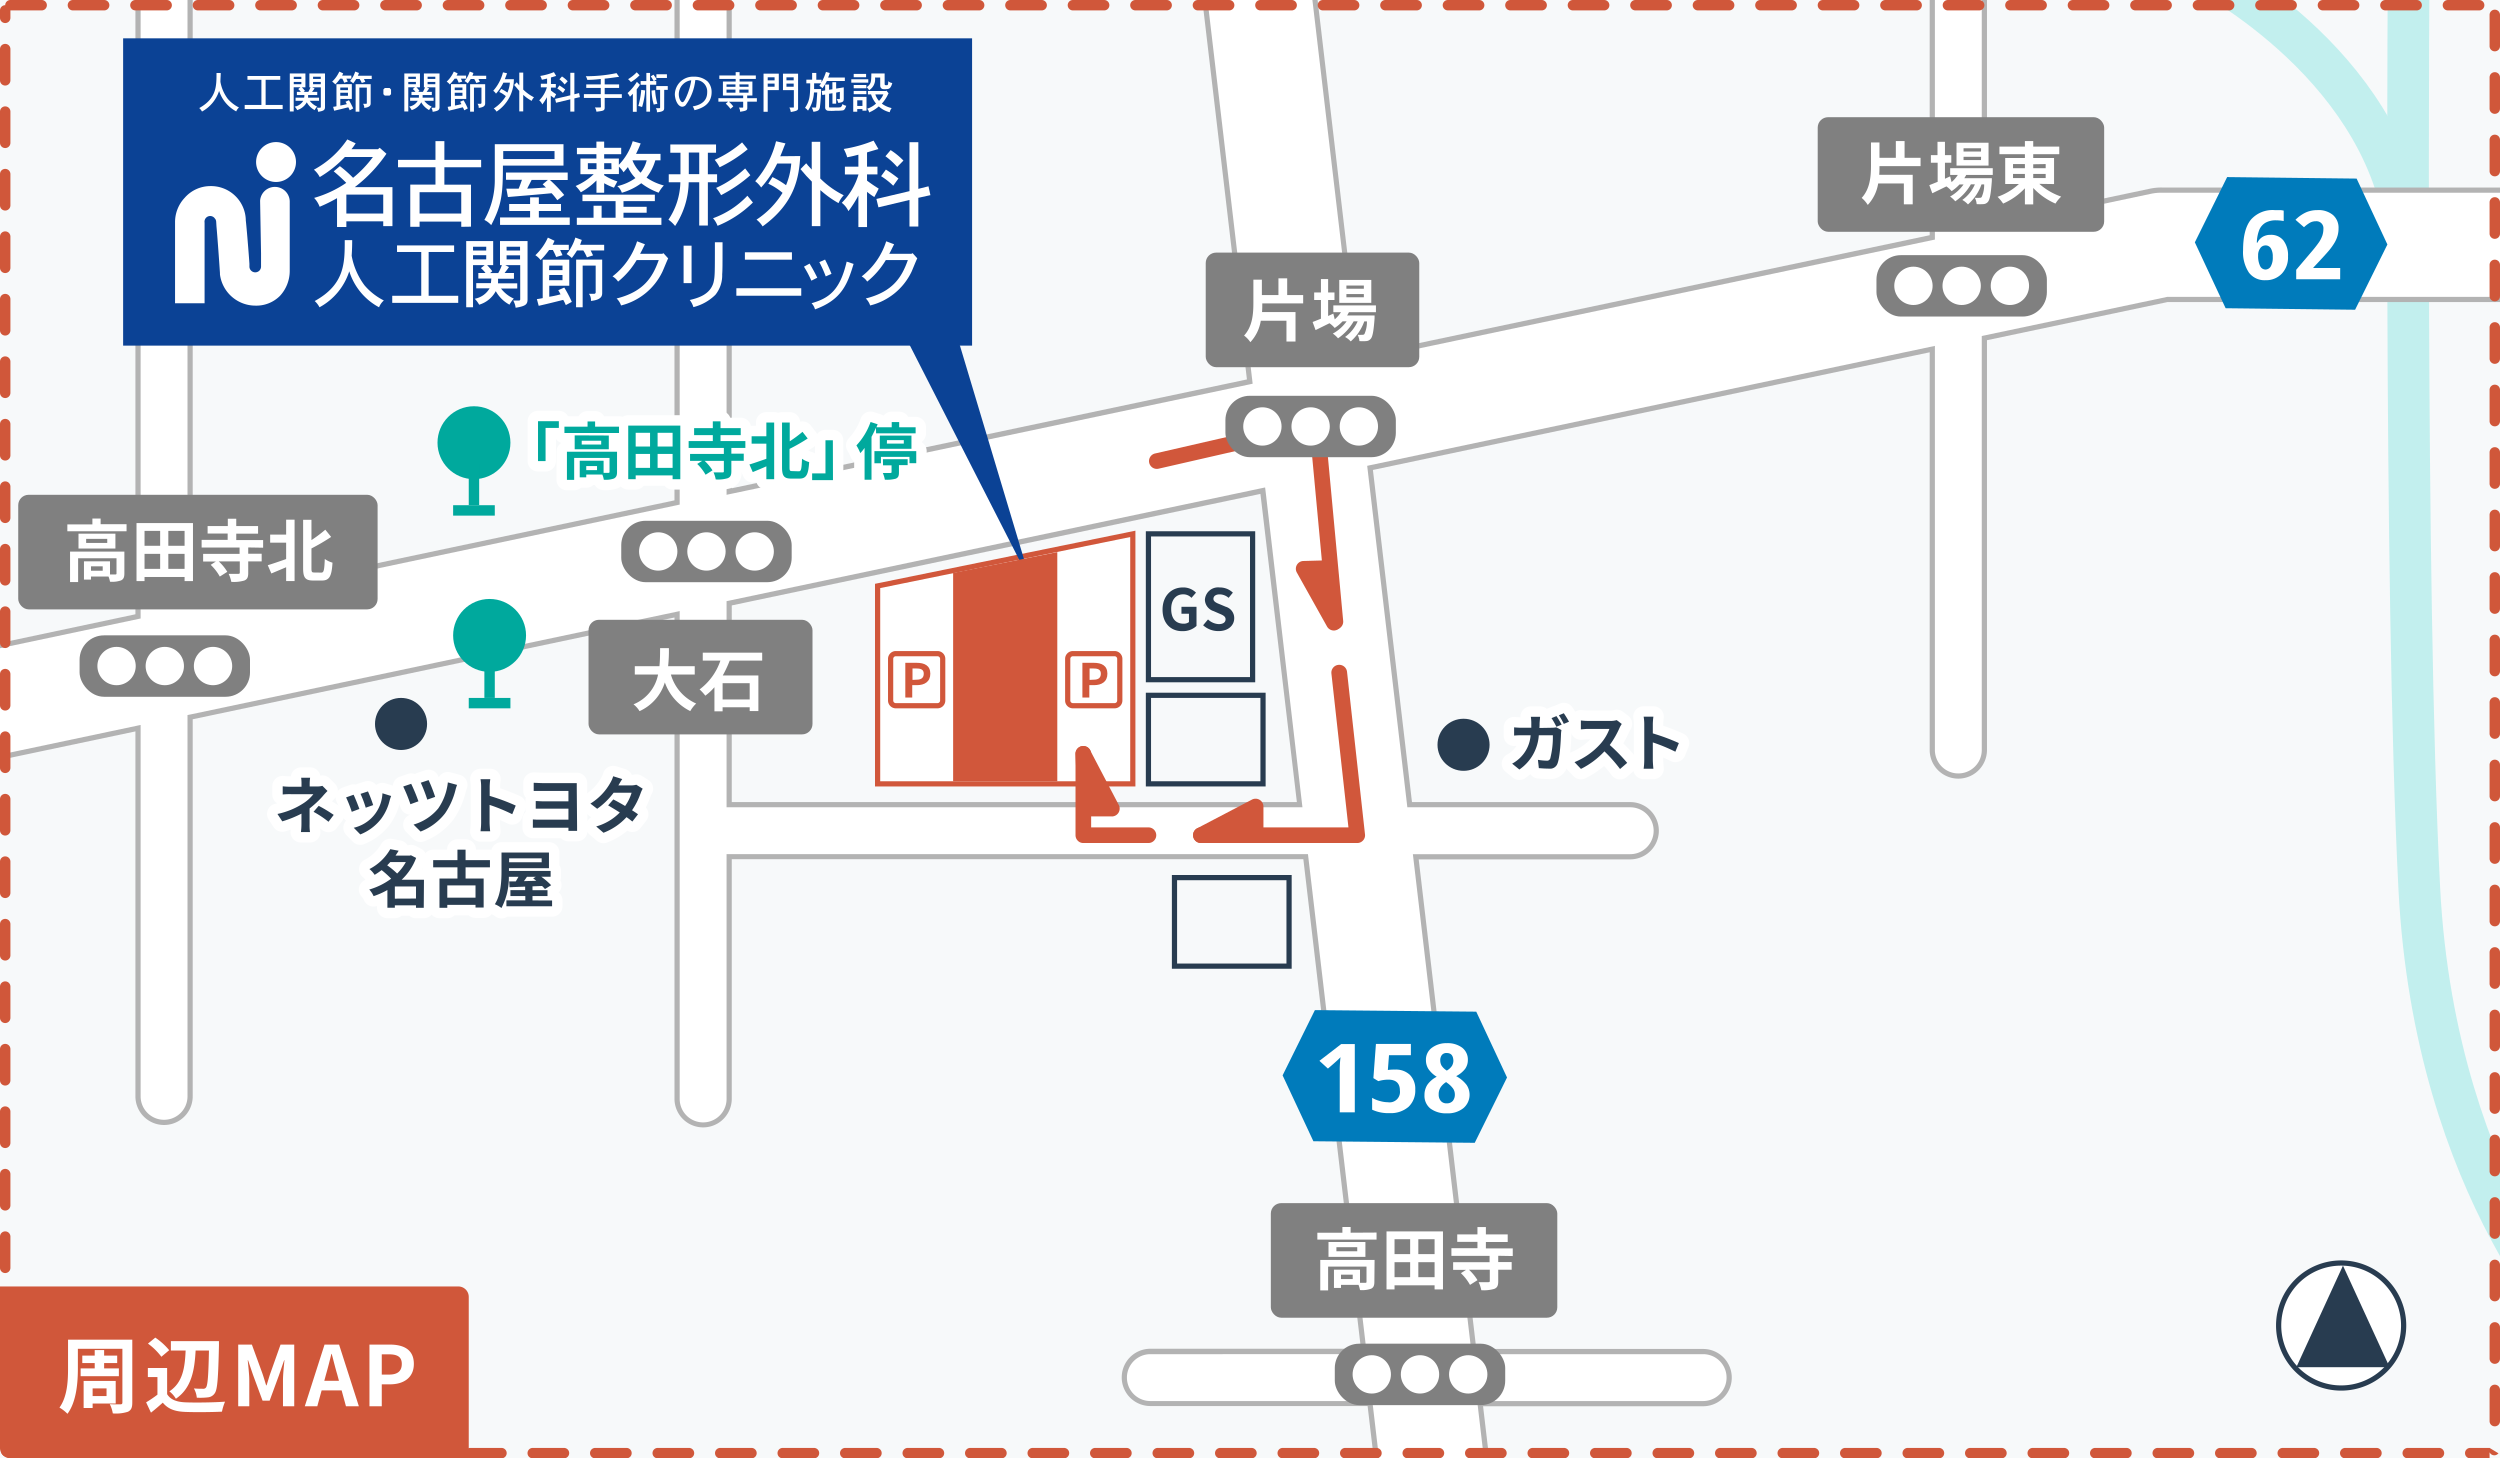<svg xmlns="http://www.w3.org/2000/svg" width="480" height="280" viewBox="0 0 480 280"><rect x="0" y="0" width="480" height="280" fill="#333333" stroke="none"/><defs><clipPath id="clip-path"><path id="長方形_73314" data-name="長方形 73314" fill="none" d="M0 0h480v280H0z"/></clipPath></defs><g id="map-large-scale" transform="translate(796 4643)"><g id="レイヤー_12" data-name="レイヤー 12" transform="translate(-796 -4643)"><g id="グループ_7866" data-name="グループ 7866" clip-path="url(#clip-path)"><path id="長方形_73290" data-name="長方形 73290" transform="translate(-32 -14)" fill="#f7f9fa" d="M0 0h531v309H0z"/><path id="パス_55025" data-name="パス 55025" d="M494.72 261.38c-1.27-1.23-31.17-30.79-34.22-90.68-3-58.44-2-182-2-183.23l8 .06c0 1.24-1 124.56 2 182.77 1.5 29.54 10.05 51.16 17 64.1 7.5 14 14.74 21.16 14.82 21.23z" fill="#c2efee"/><path id="パス_55026" data-name="パス 55026" d="M458 44.81c-4.17-30.66-37.93-47.55-38.27-47.72l3.51-7.18c1.55.75 37.93 18.88 42.69 53.82z" fill="#c2efee"/><path id="パス_55027" data-name="パス 55027" d="M520 36.5H415a10.52 10.52 0 00-2.17.23L381 43.45V-26a5 5 0 00-5-5 5 5 0 00-5 5v71.56L260.59 68.89l-10.66-90.62a10.52 10.52 0 00-11.66-9.2 10.5 10.5 0 00-9.2 11.66L240 73.25 140 94.37V-26a5 5 0 00-5-5 5 5 0 00-5 5V96.48l-93.5 19.75V-26.5a5 5 0 00-5-5 5 5 0 00-5 5v144.85l-39.67 8.38a10.5 10.5 0 00-8.1 12.44A10.5 10.5 0 00-11 147.5a10.159 10.159 0 002.18-.23l35.33-7.46v70.69a5 5 0 1010 0v-72.8L130 117.94V211a5 5 0 0010 0v-46.54h110.69l11.17 95h-41a5 5 0 100 10H263l6 51.27a10.5 10.5 0 1020.86-2.46l-5.74-48.81H327a5 5 0 000-10h-44l-11.18-95H313a5 5 0 000-10h-42.34l-7.61-64.63L371 67v77a5 5 0 0010 0V64.91l35.1-7.41H520a10.5 10.5 0 100-21zm-270.49 118H140v-38.67l102.42-21.64z" fill="#fff"/><path id="パス_55028" data-name="パス 55028" d="M279.49 330.5a11 11 0 01-10.91-9.71l-6-50.83h-41.71a5.5 5.5 0 010-11h40.43l-11.06-94H140.5v46a5.5 5.5 0 01-11 0v-92.4L37 138.1v72.4a5.5 5.5 0 11-11 0v-70.07l-34.73 7.33A11 11 0 01-11 148a11 11 0 01-10.75-8.73 11 11 0 018.49-13L26 117.94V-26.5a5.51 5.51 0 015.5-5.5 5.51 5.51 0 015.5 5.5v142.12l92.5-19.55V-26a5.51 5.51 0 015.5-5.5 5.51 5.51 0 015.5 5.5V93.75l98.91-20.9-10.83-92.06a10.92 10.92 0 012.29-8.11 10.93 10.93 0 017.34-4.1 10.9 10.9 0 018.1 2.29 10.9 10.9 0 014.11 7.34L261 68.29l109.5-23.13V-26a5.51 5.51 0 015.5-5.5 5.51 5.51 0 015.5 5.5v68.83l31.23-6.59A10.8 10.8 0 01415 36h105a11 11 0 010 22H416.15l-34.65 7.32V144a5.5 5.5 0 11-11 0V67.64L263.6 90.23l7.5 63.77H313a5.5 5.5 0 010 11h-40.61l11.06 94H327a5.5 5.5 0 010 11h-42.25l5.67 48.25a11 11 0 01-9.63 12.21 9.561 9.561 0 01-1.3.04zM220.87 260a4.5 4.5 0 000 9h42.62l.05.45 6 51.26a10 10 0 1019.861-2.34L283.62 269H327a4.5 4.5 0 000-9h-44.44l-11.29-96H313a4.5 4.5 0 100-9h-42.79l-7.71-65.56.45-.1L371.5 66.41V144a4.5 4.5 0 009 0V64.51L416.1 57H520a10 10 0 100-20H415a9.64 9.64 0 00-2.07.22l-32.43 6.85V-26a4.51 4.51 0 00-4.5-4.5 4.51 4.51 0 00-4.5 4.5v72l-.4.08-110.94 23.41-.07-.54-10.66-90.62a9.93 9.93 0 00-3.74-6.68 10 10 0 00-7.36-2.08 10 10 0 00-6.68 3.73 10 10 0 00-2.08 7.37l10.94 93-.45.1L139.5 95V-26a4.51 4.51 0 00-4.5-4.5 4.51 4.51 0 00-4.5 4.5V96.88l-.4.09L36 116.85V-26.5a4.51 4.51 0 00-4.5-4.5 4.51 4.51 0 00-4.5 4.5v145.25l-40.07 8.47a10 10 0 00-7.71 11.85A10 10 0 00-11 147a9.8 9.8 0 002.08-.22L27 139.19v71.31a4.5 4.5 0 009 0v-73.21l.4-.08 94.1-19.88V211a4.5 4.5 0 009 0v-47h111.63l11.3 96zm29.2-105H139.5v-39.58l.4-.08 103-21.75.07.54zm-109.57-1H249l-7-59.17-101.5 21.41z" fill="#b3b3b3"/><path id="パス_55029" data-name="パス 55029" d="M260.57 161.86h-30a1.5 1.5 0 010-3h28.33l-3.27-29.54a1.509 1.509 0 113-.33l3.45 31.21a1.45 1.45 0 01-.37 1.16 1.49 1.49 0 01-1.14.5z" fill="#d1573b"/><path id="パス_55030" data-name="パス 55030" d="M230.57 160.35l10.51-5.5-.01 5z" fill="#d1573b"/><path id="パス_55031" data-name="パス 55031" d="M230.57 161.85a1.5 1.5 0 01-.69-2.83l10.5-5.5a1.51 1.51 0 012.2 1.33v5a1.5 1.5 0 01-1.43 1.5l-10.5.5zm9-4.52l-2.3 1.2 2.29-.11z" fill="#d1573b"/><path id="パス_55032" data-name="パス 55032" d="M256.4 120.88a1.49 1.49 0 01-1.49-1.36l-3.38-36.19L222.4 90a1.5 1.5 0 01-.68-2.92L252.53 80a1.49 1.49 0 011.21.24 1.51 1.51 0 01.62 1.08l3.53 37.89a1.49 1.49 0 01-1.35 1.63z" fill="#d1573b"/><path id="パス_55033" data-name="パス 55033" d="M256.1 119.56l-5.77-10.35 4.99-.14z" fill="#d1573b"/><path id="パス_55034" data-name="パス 55034" d="M256.1 121.06a1.51 1.51 0 01-1.31-.77L249 109.94a1.49 1.49 0 011.27-2.23l5-.14a1.51 1.51 0 011.54 1.39l.78 10.48a1.5 1.5 0 01-1.06 1.55 1.35 1.35 0 01-.43.07zm-3.26-10.42l1.26 2.26-.17-2.29z" fill="#d1573b"/><path id="パス_55035" data-name="パス 55035" d="M217.5 150.5v-48l-49 10v38z" fill="#fff"/><path id="パス_55036" data-name="パス 55036" d="M218 151h-50v-38.91l50-10.2zm-49-1h48v-46.89l-48 9.8z" fill="#d1573b"/><rect id="長方形_73291" data-name="長方形 73291" width="41" height="22" rx="2" transform="translate(231.5 48.5)" fill="gray"/><path id="パス_55037" data-name="パス 55037" d="M242.36 58.25c0 .56 0 1.11-.05 1.67h6.43v5.66H247v-4h-4.93a7.8 7.8 0 01-2 4.12 5.21 5.21 0 00-1.21-1.27c1.61-1.74 1.79-4.14 1.79-6.32V53.7h1.63v2.95h3.18v-3.21h1.68v3.21h3.07v1.6z" fill="#fff"/><path id="パス_55038" data-name="パス 55038" d="M259 59.94a6.742 6.742 0 01-.36.63h5.28v.53c-.18 2.53-.39 3.57-.74 3.95a1.21 1.21 0 01-.86.44 8.681 8.681 0 01-1.31 0 3.19 3.19 0 00-.35-1.21q.46.023.92 0a.46.46 0 00.39-.14 5.69 5.69 0 00.48-2.43h-.51a9.19 9.19 0 01-2.6 3.84 4 4 0 00-1.09-.85 7.24 7.24 0 002.42-3h-.77a10 10 0 01-3 3.26 4.65 4.65 0 00-1-.91 7.87 7.87 0 002.65-2.35h-.78a8.481 8.481 0 01-1.51 1.27 5.289 5.289 0 00-1-.91l-2.67 1.32-.57-1.56c.44-.16 1-.39 1.6-.63V57.6h-1.3v-1.45h1.3v-2.57H255v2.57h1.22v1.45H255v3.07l1-.46.27 1.11a6.3 6.3 0 001.2-1.38H256v-1.3h8.18v1.3zm4.29-1.79h-6.15v-4.4h6.15zm-1.43-3.33h-3.35v.62h3.35zm0 1.64h-3.35v.62h3.35z" fill="#fff"/><rect id="長方形_73292" data-name="長方形 73292" width="43" height="22" rx="2" transform="translate(113 119)" fill="gray"/><path id="パス_55039" data-name="パス 55039" d="M128.81 129.51a8.68 8.68 0 004.86 5.57 6.19 6.19 0 00-1.14 1.45 9.71 9.71 0 01-4.88-5.51 8.91 8.91 0 01-4.86 5.52 4.74 4.74 0 00-1.16-1.31 7.76 7.76 0 004.72-5.72h-4.47v-1.6h4.73c.13-1.22.12-2.4.13-3.47h1.69a27.961 27.961 0 01-.15 3.47h5.11v1.6z" fill="#fff"/><path id="パス_55040" data-name="パス 55040" d="M140.11 126.83a22.5 22.5 0 01-1.34 2.86h6.84v6.83h-1.67v-.73h-5.2v.78h-1.57v-4.63a10 10 0 01-1.75 1.63 8.89 8.89 0 00-1.1-1.2 11.45 11.45 0 004-5.54h-3.39v-1.52h11.41v1.52zm3.83 4.35h-5.2v3.12h5.2z" fill="#fff"/><rect id="長方形_73293" data-name="長方形 73293" width="69" height="22" rx="2" transform="translate(3.5 95)" fill="gray"/><path id="パス_55041" data-name="パス 55041" d="M24.3 100.65V102H12.93v-1.32h4.81v-1.12h1.58v1.09zm-.42 9.43c0 .71-.14 1.13-.65 1.36a5.09 5.09 0 01-2.11.25 4.55 4.55 0 00-.29-1h-3.36v.59h-1.35v-3.5h5v2.52h1c.2 0 .25-.05.25-.21v-2.9H15v4.57h-1.55v-5.85h10.43zm-1.72-7.62v2.86h-7.09v-2.86zm-1.57 1h-4.05v.79h4.05zm-.87 5.28h-2.25v.84h2.25z" fill="#fff"/><path id="パス_55042" data-name="パス 55042" d="M37.05 100.43v11.14h-1.61v-.79h-7.69v.79h-1.54v-11.14zm-9.3 1.5v2.86h3v-2.86zm0 7.29h3v-2.88h-3zm7.69-7.29h-3.12v2.86h3.12zm0 7.29v-2.88h-3.12v2.88z" fill="#fff"/><path id="パス_55043" data-name="パス 55043" d="M47.66 105.11v1.21h2.58v1.47h-2.58V110c0 .82-.17 1.23-.77 1.47a7.23 7.23 0 01-2.48.25 6.19 6.19 0 00-.51-1.54h1.82c.23 0 .32-.05.32-.23v-2.16H42a9.13 9.13 0 011.64 2l-1.44.91a9.24 9.24 0 00-1.75-2.25l1-.64H39v-1.47h7v-1.21h-7.29v-1.47h5v-1.22h-3.85V101h3.88v-1.4h1.62v1.4h4.19v1.47h-4.19v1.22h5.16v1.47z" fill="#fff"/><path id="パス_55044" data-name="パス 55044" d="M54.94 99.78h1.62v11.79h-1.62v-2.66c-1 .43-2 .84-2.84 1.2l-.69-1.59c.89-.26 2.21-.72 3.53-1.18v-3.15h-3.07v-1.55h3.07zm6.76 10.16c.49 0 .57-.52.66-2.62a4.69 4.69 0 001.48.71c-.15 2.48-.53 3.43-2 3.43h-1.73c-1.48 0-1.91-.54-1.91-2.37V99.8h1.6v3.9a25.56 25.56 0 002.66-2l1.12 1.39a37.8 37.8 0 01-3.78 2.21v3.8c0 .73.08.82.55.82z" fill="#fff"/><rect id="長方形_73294" data-name="長方形 73294" width="55" height="22" rx="2" transform="translate(349 22.5)" fill="gray"/><path id="パス_55045" data-name="パス 55045" d="M360.86 31.9c0 .56 0 1.1-.05 1.66h6.43v5.67h-1.7v-4h-4.93a7.84 7.84 0 01-2 4.12 5.44 5.44 0 00-1.17-1.35c1.61-1.74 1.79-4.13 1.79-6.31v-4.34h1.63v2.95H364v-3.21h1.68v3.21h3.07v1.6z" fill="#fff"/><path id="パス_55046" data-name="パス 55046" d="M377.51 33.59a6.609 6.609 0 01-.36.62h5.28v.54c-.18 2.53-.39 3.57-.74 4a1.21 1.21 0 01-.86.44 8.68 8.68 0 01-1.31 0 3.19 3.19 0 00-.35-1.21q.46.023.92 0a.44.44 0 00.39-.15 5.64 5.64 0 00.48-2.43h-.51a9.16 9.16 0 01-2.6 3.85 4.28 4.28 0 00-1.09-.86 7.11 7.11 0 002.42-3h-.77a9.83 9.83 0 01-3 3.26 4.931 4.931 0 00-1-.91 7.87 7.87 0 002.59-2.32h-.78a8.148 8.148 0 01-1.51 1.28 5 5 0 00-1-.91L371 37.11l-.57-1.56 1.6-.64v-3.66h-1.3v-1.46H372v-2.56h1.43v2.56h1.22v1.46h-1.22v3.07l1-.46.27 1.11a6.54 6.54 0 001.2-1.38h-1.47v-1.3h8.18v1.3zm4.29-1.8h-6.15V27.4h6.15zm-1.43-3.32H377v.62h3.35zm0 1.63H377v.63h3.35z" fill="#fff"/><path id="パス_55047" data-name="パス 55047" d="M391.55 35.3a12.39 12.39 0 004.2 2.45 6.439 6.439 0 00-1.1 1.34 12.89 12.89 0 01-4.27-3v3.16h-1.6v-3.1a12.66 12.66 0 01-4.18 2.94 8.311 8.311 0 00-1.07-1.3 11.811 11.811 0 004.1-2.46H385v-5h3.78v-.73h-4.89v-1.45h4.89v-1.06h1.6v1.06h5v1.45h-5v.74h4v5zm-5.05-3h2.28v-.8h-2.28zm0 1.89h2.28v-.8h-2.28zm3.88-2.65v.76h2.39v-.8zm2.39 1.85h-2.39v.8h2.39z" fill="#fff"/><rect id="長方形_73295" data-name="長方形 73295" width="55" height="22" rx="2" transform="translate(244 231)" fill="gray"/><path id="パス_55048" data-name="パス 55048" d="M264.3 236.65V238h-11.37v-1.32h4.81v-1.09h1.58v1.09zm-.42 9.43c0 .71-.14 1.13-.65 1.36a5.091 5.091 0 01-2.11.25 4.549 4.549 0 00-.29-1h-3.36v.59h-1.35v-3.5h5v2.52h1c.15 0 .25 0 .25-.21v-2.9H255v4.57h-1.51v-5.85h10.43zm-1.72-7.62v2.86h-7.09v-2.86zm-1.57 1h-4v.79h4zm-.87 5.28h-2.25v.84h2.25z" fill="#fff"/><path id="パス_55049" data-name="パス 55049" d="M277.05 236.43v11.14h-1.61v-.79h-7.69v.79h-1.54v-11.14zm-9.3 1.5v2.86h3v-2.86zm0 7.29h3v-2.88h-3zm7.69-7.29h-3.12v2.86h3.12zm0 7.29v-2.88h-3.12v2.88z" fill="#fff"/><path id="パス_55050" data-name="パス 55050" d="M287.66 241.11v1.21h2.58v1.47h-2.58V246c0 .82-.17 1.23-.77 1.47a7.23 7.23 0 01-2.48.25 6.189 6.189 0 00-.51-1.54h1.82c.23 0 .32-.05.32-.23v-2.16h-4a9.13 9.13 0 011.64 2l-1.44.91a9.24 9.24 0 00-1.75-2.25l1-.64H279v-1.47h7v-1.21h-7.33v-1.47h5v-1.22h-3.88V237h3.88v-1.4h1.62v1.4h4.19v1.47h-4.19v1.22h5.16v1.47z" fill="#fff"/><path id="パス_55051" data-name="パス 55051" d="M297.89 139.73a4.669 4.669 0 00.91-.08l1 .52a5.868 5.868 0 00-.08.62c-.05 1.29-.19 4.65-.71 5.88a1.48 1.48 0 01-1.55.91c-.68 0-1.4-.05-2-.1l-.18-1.59a12.25 12.25 0 001.68.16.64.64 0 00.69-.43 16.689 16.689 0 00.5-4.45h-2.7a8.69 8.69 0 01-3.73 6.58l-1.39-1.13a6.76 6.76 0 003.55-5.45h-1.58a15.09 15.09 0 00-1.59.06v-1.58a14.718 14.718 0 001.59.08h1.71v-1a8.57 8.57 0 00-.09-1.1h1.77c0 .29-.06.79-.08 1.08s0 .72-.05 1.06zm.94-.19a14.387 14.387 0 00-.94-1.66l.95-.39a18.27 18.27 0 011 1.64zm1.42-2.6a18.313 18.313 0 011 1.63l-1 .42a11.758 11.758 0 00-.95-1.65z" fill="#283c50"/><path id="パス_55052" data-name="パス 55052" d="M311.38 139a5.255 5.255 0 00-.42.74 17.661 17.661 0 01-1.89 3.3 33 33 0 013.35 3.43l-1.37 1.18a27.7 27.7 0 00-3-3.39 15.89 15.89 0 01-4.51 3.37l-1.23-1.3a13.47 13.47 0 004.91-3.44 9 9 0 001.79-2.94h-4.07c-.5 0-1.16.08-1.41.09v-1.71a12.686 12.686 0 001.41.09h4.23a4.08 4.08 0 001.24-.16z" fill="#283c50"/><path id="パス_55053" data-name="パス 55053" d="M321.67 144.33a33.184 33.184 0 00-4.33-1.79v3.4c0 .34.06 1.18.11 1.66h-1.87a13.094 13.094 0 00.12-1.66v-6.89a8.783 8.783 0 00-.12-1.45h1.87a12.6 12.6 0 00-.11 1.45v1.76a39.8 39.8 0 015 1.86z" fill="#283c50"/><path id="パス_55054" data-name="パス 55054" d="M297.89 139.73a4.669 4.669 0 00.91-.08l1 .52a5.868 5.868 0 00-.08.62c-.05 1.29-.19 4.65-.71 5.88a1.48 1.48 0 01-1.55.91c-.68 0-1.4-.05-2-.1l-.18-1.59a12.25 12.25 0 001.68.16.64.64 0 00.69-.43 16.689 16.689 0 00.5-4.45h-2.7a8.69 8.69 0 01-3.73 6.58l-1.39-1.13a6.76 6.76 0 003.55-5.45h-1.58a15.09 15.09 0 00-1.59.06v-1.58a14.718 14.718 0 001.59.08h1.71v-1a8.57 8.57 0 00-.09-1.1h1.77c0 .29-.06.79-.08 1.08s0 .72-.05 1.06zm.94-.19a14.387 14.387 0 00-.94-1.66l.95-.39a18.27 18.27 0 011 1.64zm1.42-2.6a18.313 18.313 0 011 1.63l-1 .42a11.758 11.758 0 00-.95-1.65z" fill="none" stroke="#fff" stroke-linecap="round" stroke-linejoin="round" stroke-width="4"/><path id="パス_55055" data-name="パス 55055" d="M311.38 139a5.255 5.255 0 00-.42.74 17.661 17.661 0 01-1.89 3.3 33 33 0 013.35 3.43l-1.37 1.18a27.7 27.7 0 00-3-3.39 15.89 15.89 0 01-4.51 3.37l-1.23-1.3a13.47 13.47 0 004.91-3.44 9 9 0 001.79-2.94h-4.07c-.5 0-1.16.08-1.41.09v-1.71a12.686 12.686 0 001.41.09h4.23a4.08 4.08 0 001.24-.16z" fill="none" stroke="#fff" stroke-linecap="round" stroke-linejoin="round" stroke-width="4"/><path id="パス_55056" data-name="パス 55056" d="M321.67 144.33a33.184 33.184 0 00-4.33-1.79v3.4c0 .34.06 1.18.11 1.66h-1.87a13.094 13.094 0 00.12-1.66v-6.89a8.783 8.783 0 00-.12-1.45h1.87a12.6 12.6 0 00-.11 1.45v1.76a39.8 39.8 0 015 1.86z" fill="none" stroke="#fff" stroke-linecap="round" stroke-linejoin="round" stroke-width="4"/><path id="パス_55057" data-name="パス 55057" d="M297.89 139.73a4.669 4.669 0 00.91-.08l1 .52a5.868 5.868 0 00-.08.62c-.05 1.29-.19 4.65-.71 5.88a1.48 1.48 0 01-1.55.91c-.68 0-1.4-.05-2-.1l-.18-1.59a12.25 12.25 0 001.68.16.64.64 0 00.69-.43 16.689 16.689 0 00.5-4.45h-2.7a8.69 8.69 0 01-3.73 6.58l-1.39-1.13a6.76 6.76 0 003.55-5.45h-1.58a15.09 15.09 0 00-1.59.06v-1.58a14.718 14.718 0 001.59.08h1.71v-1a8.57 8.57 0 00-.09-1.1h1.77c0 .29-.06.79-.08 1.08s0 .72-.05 1.06zm.94-.19a14.387 14.387 0 00-.94-1.66l.95-.39a18.27 18.27 0 011 1.64zm1.42-2.6a18.313 18.313 0 011 1.63l-1 .42a11.758 11.758 0 00-.95-1.65z" fill="#283c50"/><path id="パス_55058" data-name="パス 55058" d="M311.38 139a5.255 5.255 0 00-.42.74 17.661 17.661 0 01-1.89 3.3 33 33 0 013.35 3.43l-1.37 1.18a27.7 27.7 0 00-3-3.39 15.89 15.89 0 01-4.51 3.37l-1.23-1.3a13.47 13.47 0 004.91-3.44 9 9 0 001.79-2.94h-4.07c-.5 0-1.16.08-1.41.09v-1.71a12.686 12.686 0 001.41.09h4.23a4.08 4.08 0 001.24-.16z" fill="#283c50"/><path id="パス_55059" data-name="パス 55059" d="M321.67 144.33a33.184 33.184 0 00-4.33-1.79v3.4c0 .34.06 1.18.11 1.66h-1.87a13.094 13.094 0 00.12-1.66v-6.89a8.783 8.783 0 00-.12-1.45h1.87a12.6 12.6 0 00-.11 1.45v1.76a39.8 39.8 0 015 1.86z" fill="#283c50"/><path id="パス_55060" data-name="パス 55060" d="M223.21 117.05c0-2.69 1.74-4.26 3.9-4.26a3.41 3.41 0 012.52 1l-.87 1a2.13 2.13 0 00-1.59-.68c-1.35 0-2.3 1-2.3 2.8s.81 2.84 2.41 2.84a1.61 1.61 0 001-.31v-1.6h-1.44v-1.33h2.89v3.67a3.8 3.8 0 01-2.64 1c-2.2.06-3.88-1.41-3.88-4.13z" fill="#283c50"/><path id="パス_55061" data-name="パス 55061" d="M231 120.05l.94-1.12a3.18 3.18 0 002.07.9c.84 0 1.3-.36 1.3-.93s-.5-.79-1.23-1.1l-1.08-.47a2.36 2.36 0 01-1.66-2.18 2.54 2.54 0 012.82-2.36 3.61 3.61 0 012.55 1l-.82 1a2.61 2.61 0 00-1.73-.67c-.71 0-1.18.32-1.18.86s.59.79 1.28 1.06l1.07.45a2.26 2.26 0 011.64 2.22c0 1.33-1.11 2.46-3 2.46a4.35 4.35 0 01-2.97-1.12z" fill="#283c50"/><path id="パス_55062" data-name="パス 55062" d="M103.3 80.87h4v1.29h-2.55v6.37h-1.45z" fill="#39b54a"/><path id="パス_55063" data-name="パス 55063" d="M118.85 81.92v1.21h-10.48v-1.21h4.44v-1h1.45v1zm-.38 8.7c0 .66-.13 1-.6 1.26a4.87 4.87 0 01-1.94.23 4.28 4.28 0 00-.28-1h-3.09v.54h-1.25v-3.19h4.58v2.33h.91c.18 0 .23-.05.23-.2v-2.67h-6.79v4.21h-1.39v-5.4h9.62zm-1.58-7v2.64h-6.55v-2.67zm-1.46 1h-3.74v.73h3.74zm-.8 4.87h-2.07v.78h2.07z" fill="#39b54a"/><path id="パス_55064" data-name="パス 55064" d="M130.62 81.72V92h-1.48v-.73h-7.09V92h-1.43V81.72zm-8.57 1.38v2.64h2.76V83.1zm0 6.73h2.76v-2.67h-2.76zm7.09-6.73h-2.88v2.64h2.88zm0 6.73v-2.67h-2.88v2.67z" fill="#39b54a"/><path id="パス_55065" data-name="パス 55065" d="M140.42 86v1.11h2.38v1.36h-2.38v2c0 .75-.16 1.13-.71 1.35a6.49 6.49 0 01-2.29.23 5.77 5.77 0 00-.42-1.35h1.68c.21 0 .3 0 .3-.21v-2h-3.69a8.86 8.86 0 011.51 1.82l-1.33.84a8.76 8.76 0 00-1.61-2.07l.95-.59h-2.32v-1.34h6.49V86h-6.76v-1.32h4.64v-1.13h-3.59V82.2h3.59v-1.3h1.48v1.3h3.88v1.35h-3.88v1.13h4.77V86z" fill="#39b54a"/><path id="パス_55066" data-name="パス 55066" d="M147.14 81.12h1.5V92h-1.5v-2.46c-.91.4-1.83.78-2.61 1.1l-.64-1.46c.82-.24 2-.66 3.25-1.09v-2.9h-2.83v-1.43h2.83zm6.24 9.37c.45 0 .53-.48.61-2.41a4.17 4.17 0 001.37.64c-.15 2.29-.49 3.17-1.84 3.17h-1.61c-1.36 0-1.76-.49-1.76-2.18v-8.58h1.48v3.6a23.662 23.662 0 002.45-1.82l1 1.28a36.23 36.23 0 01-3.49 2v3.5c0 .67.07.76.5.76z" fill="#39b54a"/><path id="パス_55067" data-name="パス 55067" d="M159.93 92.19h-4v-1.3h2.56v-6.36h1.42z" fill="#39b54a"/><path id="パス_55068" data-name="パス 55068" d="M168.18 82.13c-.26.58-.54 1.17-.85 1.74v8.24H166V86a9.807 9.807 0 01-.82 1 9 9 0 00-.75-1.48 12.68 12.68 0 002.72-4.5l1.36.44-.24.58h2.94v-1h1.43v1h3.16v1.16h-7.59zm7.74 4.49v2.31h-1.3v-1.21h-5.48v1.22h-1.25v-2.32zm-7-.45v-2.54H175v2.54zm.6 2h4.75v1.13h-1.67v1.4c0 .67-.13 1-.62 1.21a6.44 6.44 0 01-2.09.19 5.621 5.621 0 00-.39-1.29h1.44c.18 0 .24-.05.24-.18v-1.29h-1.64zm.76-3h3.25v-.66h-3.23z" fill="#39b54a"/><path id="パス_55069" data-name="パス 55069" d="M103.3 80.87h4v1.29h-2.55v6.37h-1.45z" fill="none" stroke="#fff" stroke-linecap="round" stroke-linejoin="round" stroke-width="4"/><path id="パス_55070" data-name="パス 55070" d="M118.85 81.92v1.21h-10.48v-1.21h4.44v-1h1.45v1zm-.38 8.7c0 .66-.13 1-.6 1.26a4.87 4.87 0 01-1.94.23 4.28 4.28 0 00-.28-1h-3.09v.54h-1.25v-3.19h4.58v2.33h.91c.18 0 .23-.05.23-.2v-2.67h-6.79v4.21h-1.39v-5.4h9.62zm-1.58-7v2.64h-6.55v-2.67zm-1.46 1h-3.74v.73h3.74zm-.8 4.87h-2.07v.78h2.07z" fill="none" stroke="#fff" stroke-linecap="round" stroke-linejoin="round" stroke-width="4"/><path id="パス_55071" data-name="パス 55071" d="M130.62 81.72V92h-1.48v-.73h-7.09V92h-1.43V81.72zm-8.57 1.38v2.64h2.76V83.1zm0 6.73h2.76v-2.67h-2.76zm7.09-6.73h-2.88v2.64h2.88zm0 6.73v-2.67h-2.88v2.67z" fill="none" stroke="#fff" stroke-linecap="round" stroke-linejoin="round" stroke-width="4"/><path id="パス_55072" data-name="パス 55072" d="M140.42 86v1.11h2.38v1.36h-2.38v2c0 .75-.16 1.13-.71 1.35a6.49 6.49 0 01-2.29.23 5.77 5.77 0 00-.42-1.35h1.68c.21 0 .3 0 .3-.21v-2h-3.69a8.86 8.86 0 011.51 1.82l-1.33.84a8.76 8.76 0 00-1.61-2.07l.95-.59h-2.32v-1.34h6.49V86h-6.76v-1.32h4.64v-1.13h-3.59V82.2h3.59v-1.3h1.48v1.3h3.88v1.35h-3.88v1.13h4.77V86z" fill="none" stroke="#fff" stroke-linecap="round" stroke-linejoin="round" stroke-width="4"/><path id="パス_55073" data-name="パス 55073" d="M147.14 81.12h1.5V92h-1.5v-2.46c-.91.4-1.83.78-2.61 1.1l-.64-1.46c.82-.24 2-.66 3.25-1.09v-2.9h-2.83v-1.43h2.83zm6.24 9.37c.45 0 .53-.48.61-2.41a4.17 4.17 0 001.37.64c-.15 2.29-.49 3.17-1.84 3.17h-1.61c-1.36 0-1.76-.49-1.76-2.18v-8.58h1.48v3.6a23.662 23.662 0 002.45-1.82l1 1.28a36.23 36.23 0 01-3.49 2v3.5c0 .67.07.76.5.76z" fill="none" stroke="#fff" stroke-linecap="round" stroke-linejoin="round" stroke-width="4"/><path id="パス_55074" data-name="パス 55074" d="M159.93 92.19h-4v-1.3h2.56v-6.36h1.42z" fill="none" stroke="#fff" stroke-linecap="round" stroke-linejoin="round" stroke-width="4"/><path id="パス_55075" data-name="パス 55075" d="M168.18 82.13c-.26.58-.54 1.17-.85 1.74v8.24H166V86a9.807 9.807 0 01-.82 1 9 9 0 00-.75-1.48 12.68 12.68 0 002.72-4.5l1.36.44-.24.58h2.94v-1h1.43v1h3.16v1.16h-7.59zm7.74 4.49v2.31h-1.3v-1.21h-5.48v1.22h-1.25v-2.32zm-7-.45v-2.54H175v2.54zm.6 2h4.75v1.13h-1.67v1.4c0 .67-.13 1-.62 1.21a6.44 6.44 0 01-2.09.19 5.621 5.621 0 00-.39-1.29h1.44c.18 0 .24-.05.24-.18v-1.29h-1.64zm.76-3h3.25v-.66h-3.23z" fill="none" stroke="#fff" stroke-linecap="round" stroke-linejoin="round" stroke-width="4"/><path id="パス_55076" data-name="パス 55076" d="M103.3 80.87h4v1.29h-2.55v6.37h-1.45z" fill="#00a99d"/><path id="パス_55077" data-name="パス 55077" d="M118.85 81.92v1.21h-10.48v-1.21h4.44v-1h1.45v1zm-.38 8.7c0 .66-.13 1-.6 1.26a4.87 4.87 0 01-1.94.23 4.28 4.28 0 00-.28-1h-3.09v.54h-1.25v-3.19h4.58v2.33h.91c.18 0 .23-.05.23-.2v-2.67h-6.79v4.21h-1.39v-5.4h9.62zm-1.58-7v2.64h-6.55v-2.67zm-1.46 1h-3.74v.73h3.74zm-.8 4.87h-2.07v.78h2.07z" fill="#00a99d"/><path id="パス_55078" data-name="パス 55078" d="M130.62 81.72V92h-1.48v-.73h-7.09V92h-1.43V81.72zm-8.57 1.38v2.64h2.76V83.1zm0 6.73h2.76v-2.67h-2.76zm7.09-6.73h-2.88v2.64h2.88zm0 6.73v-2.67h-2.88v2.67z" fill="#00a99d"/><path id="パス_55079" data-name="パス 55079" d="M140.42 86v1.11h2.38v1.36h-2.38v2c0 .75-.16 1.13-.71 1.35a6.49 6.49 0 01-2.29.23 5.77 5.77 0 00-.42-1.35h1.68c.21 0 .3 0 .3-.21v-2h-3.69a8.86 8.86 0 011.51 1.82l-1.33.84a8.76 8.76 0 00-1.61-2.07l.95-.59h-2.32v-1.34h6.49V86h-6.76v-1.32h4.64v-1.13h-3.59V82.2h3.59v-1.3h1.48v1.3h3.88v1.35h-3.88v1.13h4.77V86z" fill="#00a99d"/><path id="パス_55080" data-name="パス 55080" d="M147.14 81.12h1.5V92h-1.5v-2.46c-.91.4-1.83.78-2.61 1.1l-.64-1.46c.82-.24 2-.66 3.25-1.09v-2.9h-2.83v-1.43h2.83zm6.24 9.37c.45 0 .53-.48.61-2.41a4.17 4.17 0 001.37.64c-.15 2.29-.49 3.17-1.84 3.17h-1.61c-1.36 0-1.76-.49-1.76-2.18v-8.58h1.48v3.6a23.662 23.662 0 002.45-1.82l1 1.28a36.23 36.23 0 01-3.49 2v3.5c0 .67.07.76.5.76z" fill="#00a99d"/><path id="パス_55081" data-name="パス 55081" d="M159.93 92.19h-4v-1.3h2.56v-6.36h1.42z" fill="#00a99d"/><path id="パス_55082" data-name="パス 55082" d="M168.18 82.13c-.26.58-.54 1.17-.85 1.74v8.24H166V86a9.807 9.807 0 01-.82 1 9 9 0 00-.75-1.48 12.68 12.68 0 002.72-4.5l1.36.44-.24.58h2.94v-1h1.43v1h3.16v1.16h-7.59zm7.74 4.49v2.31h-1.3v-1.21h-5.48v1.22h-1.25v-2.32zm-7-.45v-2.54H175v2.54zm.6 2h4.75v1.13h-1.67v1.4c0 .67-.13 1-.62 1.21a6.44 6.44 0 01-2.09.19 5.621 5.621 0 00-.39-1.29h1.44c.18 0 .24-.05.24-.18v-1.29h-1.64zm.76-3h3.25v-.66h-3.23z" fill="#00a99d"/><path id="パス_55083" data-name="パス 55083" d="M62.88 151.87c-.3.3-.67.7-.92 1a17.741 17.741 0 01-2.52 2.35v3a9.252 9.252 0 00.08 1.54h-1.74a13.409 13.409 0 00.1-1.54v-2a21.25 21.25 0 01-3.68 1.48l-.93-1.42a14.64 14.64 0 004.9-2 7.67 7.67 0 002-1.8h-4.33a13.05 13.05 0 00-1.56.06v-1.57a11.692 11.692 0 001.54.08h2.07v-.62a7.45 7.45 0 00-.07-1.1h1.72a8.859 8.859 0 00-.08 1.1v.57h1.44a3.43 3.43 0 001-.12zm-1.69 2.85a27.59 27.59 0 012.88 1.74l-1 1.32a18.571 18.571 0 00-2.87-1.91z" fill="#283c50"/><path id="パス_55084" data-name="パス 55084" d="M69 155.32l-1.46.55a23.15 23.15 0 00-1.09-2.77l1.44-.51c.3.61.87 2.06 1.11 2.73zm6.1-2.49a8.721 8.721 0 00-.29.87 9.68 9.68 0 01-1.63 3.51 9.45 9.45 0 01-4 3l-1.26-1.28a7.1 7.1 0 005.51-6.62zm-3.45 1.75l-1.43.5a20.56 20.56 0 00-1-2.66l1.43-.47a25.046 25.046 0 011 2.63z" fill="#283c50"/><path id="パス_55085" data-name="パス 55085" d="M80.34 153.85l-1.54.56a29.777 29.777 0 00-1.38-3.4l1.53-.52a34.35 34.35 0 011.39 3.36zm7.42-3.15a7.808 7.808 0 00-.3.94 13.79 13.79 0 01-2 4.51 10.93 10.93 0 01-4.71 3.51l-1.35-1.34a9.59 9.59 0 004.74-3.1 10.83 10.83 0 001.85-5zm-4.21 2.3l-1.51.53a30.621 30.621 0 00-1.25-3.25l1.5-.5a29.64 29.64 0 011.26 3.22z" fill="#283c50"/><path id="パス_55086" data-name="パス 55086" d="M98.35 156.33a33.179 33.179 0 00-4.35-1.79v3.4c0 .34.06 1.18.11 1.66h-1.85a13.1 13.1 0 00.12-1.66v-6.89a8.78 8.78 0 00-.12-1.45h1.87a12.6 12.6 0 00-.11 1.45v1.76a39.8 39.8 0 015 1.86z" fill="#283c50"/><path id="パス_55087" data-name="パス 55087" d="M110.8 158.63v.9h-1.66v-.6h-6.83v-1.6a11.824 11.824 0 001.24.05h5.59v-2.12h-6.28v-1.46c.4 0 1 .06 1.59.06h4.69v-2h-6.67v-1.56c.39 0 1.26.06 1.81.06h6.46v1z" fill="#283c50"/><path id="パス_55088" data-name="パス 55088" d="M123.4 151.43a5.29 5.29 0 00-.4.86 13.771 13.771 0 01-1.65 3.28c.44.28.85.55 1.15.77l-1.09 1.4c-.29-.25-.68-.54-1.12-.85a11.58 11.58 0 01-4.42 3l-1.4-1.21A10.17 10.17 0 00119 156c-.82-.53-1.63-1-2.24-1.37l1-1.14c.64.33 1.46.78 2.26 1.26a8.65 8.65 0 001.25-2.55h-3.45a14.06 14.06 0 01-3.16 3.09l-1.3-1a11 11 0 003.83-4 5.17 5.17 0 00.54-1.25l1.74.54c-.29.42-.6 1-.75 1.22h2.45a3.93 3.93 0 001-.13z" fill="#283c50"/><path id="パス_55089" data-name="パス 55089" d="M81.36 174.3h-1.49v-.48h-4.06v.47h-1.43v-3.41a14.579 14.579 0 01-2.65 1.18 4.72 4.72 0 00-.83-1.27 13.2 13.2 0 004.2-2.08 17.561 17.561 0 00-1.83-1.65 13.644 13.644 0 01-1.34.91 4.62 4.62 0 00-1-1.11 9.68 9.68 0 004-3.82l1.61.3c-.18.31-.39.62-.6.94h2.72l.24-.07 1 .51a11.12 11.12 0 01-2.78 4.19h4.28zm-6.43-8.78c-.19.21-.38.41-.59.62a15.141 15.141 0 011.91 1.58 9.27 9.27 0 001.67-2.2zm4.94 7v-2.32h-4.06v2.34z" fill="#283c50"/><path id="パス_55090" data-name="パス 55090" d="M89.39 166.53v2.15h3.47v5.57H91.3v-.51h-5.42v.56h-1.5v-5.62h3.45v-2.15h-4.66v-1.39h4.66v-2h1.56v2h4.68v1.39zM91.3 170h-5.42v2.35h5.42z" fill="#283c50"/><path id="パス_55091" data-name="パス 55091" d="M106 172.89V174h-8.77v-1.13h3.63v-.83H98v-1.13h2.83v-.68l-3 .12-.06-1.12h1.26c.17-.28.35-.59.52-.89H97.7a12.6 12.6 0 01-1.42 6 5.309 5.309 0 00-1.27-.73c1.19-1.85 1.28-4.54 1.28-6.45v-3.47h9.11v3h-7.68v.53h8v1.11h-1.8a13.139 13.139 0 011.9 1.63l-1.19.74a5.76 5.76 0 00-.55-.59l-1.84.07v.74h2.88v1.13h-2.88v.83zm-8.25-8.09v.75H104v-.75zm3.43 3.54c-.19.29-.39.58-.59.84l2.37-.07c-.2-.17-.4-.32-.59-.46l.51-.31z" fill="#283c50"/><path id="パス_55092" data-name="パス 55092" d="M62.88 151.87c-.3.3-.67.7-.92 1a17.741 17.741 0 01-2.52 2.35v3a9.252 9.252 0 00.08 1.54h-1.74a13.409 13.409 0 00.1-1.54v-2a21.25 21.25 0 01-3.68 1.48l-.93-1.42a14.64 14.64 0 004.9-2 7.67 7.67 0 002-1.8h-4.33a13.05 13.05 0 00-1.56.06v-1.57a11.692 11.692 0 001.54.08h2.07v-.62a7.45 7.45 0 00-.07-1.1h1.72a8.859 8.859 0 00-.08 1.1v.57h1.44a3.43 3.43 0 001-.12zm-1.69 2.85a27.59 27.59 0 012.88 1.74l-1 1.32a18.571 18.571 0 00-2.87-1.91z" fill="none" stroke="#fff" stroke-linecap="round" stroke-linejoin="round" stroke-width="4"/><path id="パス_55093" data-name="パス 55093" d="M69 155.32l-1.46.55a23.15 23.15 0 00-1.09-2.77l1.44-.51c.3.61.87 2.06 1.11 2.73zm6.1-2.49a8.721 8.721 0 00-.29.87 9.68 9.68 0 01-1.63 3.51 9.45 9.45 0 01-4 3l-1.26-1.28a7.1 7.1 0 005.51-6.62zm-3.45 1.75l-1.43.5a20.56 20.56 0 00-1-2.66l1.43-.47a25.046 25.046 0 011 2.63z" fill="none" stroke="#fff" stroke-linecap="round" stroke-linejoin="round" stroke-width="4"/><path id="パス_55094" data-name="パス 55094" d="M80.34 153.85l-1.54.56a29.777 29.777 0 00-1.38-3.4l1.53-.52a34.35 34.35 0 011.39 3.36zm7.42-3.15a7.808 7.808 0 00-.3.94 13.79 13.79 0 01-2 4.51 10.93 10.93 0 01-4.71 3.51l-1.35-1.34a9.59 9.59 0 004.74-3.1 10.83 10.83 0 001.85-5zm-4.21 2.3l-1.51.53a30.621 30.621 0 00-1.25-3.25l1.5-.5a29.64 29.64 0 011.26 3.22z" fill="none" stroke="#fff" stroke-linecap="round" stroke-linejoin="round" stroke-width="4"/><path id="パス_55095" data-name="パス 55095" d="M98.35 156.33a33.179 33.179 0 00-4.35-1.79v3.4c0 .34.06 1.18.11 1.66h-1.85a13.1 13.1 0 00.12-1.66v-6.89a8.78 8.78 0 00-.12-1.45h1.87a12.6 12.6 0 00-.11 1.45v1.76a39.8 39.8 0 015 1.86z" fill="none" stroke="#fff" stroke-linecap="round" stroke-linejoin="round" stroke-width="4"/><path id="パス_55096" data-name="パス 55096" d="M110.8 158.63v.9h-1.66v-.6h-6.83v-1.6a11.824 11.824 0 001.24.05h5.59v-2.12h-6.28v-1.46c.4 0 1 .06 1.59.06h4.69v-2h-6.67v-1.56c.39 0 1.26.06 1.81.06h6.46v1z" fill="none" stroke="#fff" stroke-linecap="round" stroke-linejoin="round" stroke-width="4"/><path id="パス_55097" data-name="パス 55097" d="M123.4 151.43a5.29 5.29 0 00-.4.86 13.771 13.771 0 01-1.65 3.28c.44.28.85.55 1.15.77l-1.09 1.4c-.29-.25-.68-.54-1.12-.85a11.58 11.58 0 01-4.42 3l-1.4-1.21A10.17 10.17 0 00119 156c-.82-.53-1.63-1-2.24-1.37l1-1.14c.64.33 1.46.78 2.26 1.26a8.65 8.65 0 001.25-2.55h-3.45a14.06 14.06 0 01-3.16 3.09l-1.3-1a11 11 0 003.83-4 5.17 5.17 0 00.54-1.25l1.74.54c-.29.42-.6 1-.75 1.22h2.45a3.93 3.93 0 001-.13z" fill="none" stroke="#fff" stroke-linecap="round" stroke-linejoin="round" stroke-width="4"/><path id="パス_55098" data-name="パス 55098" d="M81.36 174.3h-1.49v-.48h-4.06v.47h-1.43v-3.41a14.579 14.579 0 01-2.65 1.18 4.72 4.72 0 00-.83-1.27 13.2 13.2 0 004.2-2.08 17.561 17.561 0 00-1.83-1.65 13.644 13.644 0 01-1.34.91 4.62 4.62 0 00-1-1.11 9.68 9.68 0 004-3.82l1.61.3c-.18.31-.39.62-.6.94h2.72l.24-.07 1 .51a11.12 11.12 0 01-2.78 4.19h4.28zm-6.43-8.78c-.19.21-.38.41-.59.62a15.141 15.141 0 011.91 1.58 9.27 9.27 0 001.67-2.2zm4.94 7v-2.32h-4.06v2.34z" fill="none" stroke="#fff" stroke-linecap="round" stroke-linejoin="round" stroke-width="4"/><path id="パス_55099" data-name="パス 55099" d="M89.39 166.53v2.15h3.47v5.57H91.3v-.51h-5.42v.56h-1.5v-5.62h3.45v-2.15h-4.66v-1.39h4.66v-2h1.56v2h4.68v1.39zM91.3 170h-5.42v2.35h5.42z" fill="none" stroke="#fff" stroke-linecap="round" stroke-linejoin="round" stroke-width="4"/><path id="パス_55100" data-name="パス 55100" d="M106 172.89V174h-8.77v-1.13h3.63v-.83H98v-1.13h2.83v-.68l-3 .12-.06-1.12h1.26c.17-.28.35-.59.52-.89H97.7a12.6 12.6 0 01-1.42 6 5.309 5.309 0 00-1.27-.73c1.19-1.85 1.28-4.54 1.28-6.45v-3.47h9.11v3h-7.68v.53h8v1.11h-1.8a13.139 13.139 0 011.9 1.63l-1.19.74a5.76 5.76 0 00-.55-.59l-1.84.07v.74h2.88v1.13h-2.88v.83zm-8.25-8.09v.75H104v-.75zm3.43 3.54c-.19.29-.39.58-.59.84l2.37-.07c-.2-.17-.4-.32-.59-.46l.51-.31z" fill="none" stroke="#fff" stroke-linecap="round" stroke-linejoin="round" stroke-width="4"/><path id="パス_55101" data-name="パス 55101" d="M62.88 151.87c-.3.3-.67.7-.92 1a17.741 17.741 0 01-2.52 2.35v3a9.252 9.252 0 00.08 1.54h-1.74a13.409 13.409 0 00.1-1.54v-2a21.25 21.25 0 01-3.68 1.48l-.93-1.42a14.64 14.64 0 004.9-2 7.67 7.67 0 002-1.8h-4.33a13.05 13.05 0 00-1.56.06v-1.57a11.692 11.692 0 001.54.08h2.07v-.62a7.45 7.45 0 00-.07-1.1h1.72a8.859 8.859 0 00-.08 1.1v.57h1.44a3.43 3.43 0 001-.12zm-1.69 2.85a27.59 27.59 0 012.88 1.74l-1 1.32a18.571 18.571 0 00-2.87-1.91z" fill="#283c50"/><path id="パス_55102" data-name="パス 55102" d="M69 155.32l-1.46.55a23.15 23.15 0 00-1.09-2.77l1.44-.51c.3.61.87 2.06 1.11 2.73zm6.1-2.49a8.721 8.721 0 00-.29.87 9.68 9.68 0 01-1.63 3.51 9.45 9.45 0 01-4 3l-1.26-1.28a7.1 7.1 0 005.51-6.62zm-3.45 1.75l-1.43.5a20.56 20.56 0 00-1-2.66l1.43-.47a25.046 25.046 0 011 2.63z" fill="#283c50"/><path id="パス_55103" data-name="パス 55103" d="M80.34 153.85l-1.54.56a29.777 29.777 0 00-1.38-3.4l1.53-.52a34.35 34.35 0 011.39 3.36zm7.42-3.15a7.808 7.808 0 00-.3.94 13.79 13.79 0 01-2 4.51 10.93 10.93 0 01-4.71 3.51l-1.35-1.34a9.59 9.59 0 004.74-3.1 10.83 10.83 0 001.85-5zm-4.21 2.3l-1.51.53a30.621 30.621 0 00-1.25-3.25l1.5-.5a29.64 29.64 0 011.26 3.22z" fill="#283c50"/><path id="パス_55104" data-name="パス 55104" d="M98.35 156.33a33.179 33.179 0 00-4.35-1.79v3.4c0 .34.06 1.18.11 1.66h-1.85a13.1 13.1 0 00.12-1.66v-6.89a8.78 8.78 0 00-.12-1.45h1.87a12.6 12.6 0 00-.11 1.45v1.76a39.8 39.8 0 015 1.86z" fill="#283c50"/><path id="パス_55105" data-name="パス 55105" d="M110.8 158.63v.9h-1.66v-.6h-6.83v-1.6a11.824 11.824 0 001.24.05h5.59v-2.12h-6.28v-1.46c.4 0 1 .06 1.59.06h4.69v-2h-6.67v-1.56c.39 0 1.26.06 1.81.06h6.46v1z" fill="#283c50"/><path id="パス_55106" data-name="パス 55106" d="M123.4 151.43a5.29 5.29 0 00-.4.86 13.771 13.771 0 01-1.65 3.28c.44.28.85.55 1.15.77l-1.09 1.4c-.29-.25-.68-.54-1.12-.85a11.58 11.58 0 01-4.42 3l-1.4-1.21A10.17 10.17 0 00119 156c-.82-.53-1.63-1-2.24-1.37l1-1.14c.64.33 1.46.78 2.26 1.26a8.65 8.65 0 001.25-2.55h-3.45a14.06 14.06 0 01-3.16 3.09l-1.3-1a11 11 0 003.83-4 5.17 5.17 0 00.54-1.25l1.74.54c-.29.42-.6 1-.75 1.22h2.45a3.93 3.93 0 001-.13z" fill="#283c50"/><path id="パス_55107" data-name="パス 55107" d="M81.36 174.3h-1.49v-.48h-4.06v.47h-1.43v-3.41a14.579 14.579 0 01-2.65 1.18 4.72 4.72 0 00-.83-1.27 13.2 13.2 0 004.2-2.08 17.561 17.561 0 00-1.83-1.65 13.644 13.644 0 01-1.34.91 4.62 4.62 0 00-1-1.11 9.68 9.68 0 004-3.82l1.61.3c-.18.31-.39.62-.6.94h2.72l.24-.07 1 .51a11.12 11.12 0 01-2.78 4.19h4.28zm-6.43-8.78c-.19.21-.38.41-.59.62a15.141 15.141 0 011.91 1.58 9.27 9.27 0 001.67-2.2zm4.94 7v-2.32h-4.06v2.34z" fill="#283c50"/><path id="パス_55108" data-name="パス 55108" d="M89.39 166.53v2.15h3.47v5.57H91.3v-.51h-5.42v.56h-1.5v-5.62h3.45v-2.15h-4.66v-1.39h4.66v-2h1.56v2h4.68v1.39zM91.3 170h-5.42v2.35h5.42z" fill="#283c50"/><path id="パス_55109" data-name="パス 55109" d="M106 172.89V174h-8.77v-1.13h3.63v-.83H98v-1.13h2.83v-.68l-3 .12-.06-1.12h1.26c.17-.28.35-.59.52-.89H97.7a12.6 12.6 0 01-1.42 6 5.309 5.309 0 00-1.27-.73c1.19-1.85 1.28-4.54 1.28-6.45v-3.47h9.11v3h-7.68v.53h8v1.11h-1.8a13.139 13.139 0 011.9 1.63l-1.19.74a5.76 5.76 0 00-.55-.59l-1.84.07v.74h2.88v1.13h-2.88v.83zm-8.25-8.09v.75H104v-.75zm3.43 3.54c-.19.29-.39.58-.59.84l2.37-.07c-.2-.17-.4-.32-.59-.46l.51-.31z" fill="#283c50"/><path id="パス_55110" data-name="パス 55110" d="M452.18 59.47l-24.86-.29-5.91-12.65 6.2-12.53 24.86.29 5.91 12.65z" fill="#007bbb"/><path id="パス_55111" data-name="パス 55111" d="M430.67 48.05c0-2.67.49-4.62 1.49-5.86a5.54 5.54 0 014.57-1.85h1a3.264 3.264 0 01.74.1v2a8.3 8.3 0 00-1.47-.14 4 4 0 00-2 .45 2.92 2.92 0 00-1.2 1.34 7.19 7.19 0 00-.49 2.5h.12a2.61 2.61 0 011-1.12 2.91 2.91 0 011.52-.38 3 3 0 012.46 1.07 4.67 4.67 0 01.89 3.06 4.56 4.56 0 01-1.17 3.3A4.14 4.14 0 01435 53.8a3.75 3.75 0 01-3.2-1.45 7.08 7.08 0 01-1.13-4.3zm4.31 3.7a1.2 1.2 0 001-.59 3.44 3.44 0 00.39-1.85 3 3 0 00-.35-1.6 1.15 1.15 0 00-1.06-.59 1.22 1.22 0 00-1 .55 2.24 2.24 0 00-.4 1.38 4.421 4.421 0 00.37 2 1.15 1.15 0 001.07.7z" fill="#fff"/><path id="パス_55112" data-name="パス 55112" d="M449.31 53.62h-8.44V51.8l2.8-3.3a23.853 23.853 0 001.58-2 5.611 5.611 0 00.64-1.27 4 4 0 00.2-1.25 1.34 1.34 0 00-1.45-1.5 2.31 2.31 0 00-1.07.25 6 6 0 00-1.2.9l-1.64-1.43a7 7 0 012.1-1.46 5.53 5.53 0 012.1-.4 4.32 4.32 0 013 .94 3.22 3.22 0 011.07 2.57 5 5 0 01-.19 1.42 5.659 5.659 0 01-.59 1.35 11.7 11.7 0 01-1 1.41c-.4.49-1.41 1.6-3.06 3.35v.07h5.16z" fill="#fff"/><path id="パス_55113" data-name="パス 55113" d="M283.15 219.42l-30.98-.3-5.91-12.65 6.2-12.53 30.98.3 5.91 12.64z" fill="#007bbb"/><path id="パス_55114" data-name="パス 55114" d="M260.12 213.57h-2.89v-7.7a20.406 20.406 0 01.15-2.89c-.05.06-.23.25-.55.55s-.94.85-1.87 1.64l-1.63-1.49 4.18-3.22h2.61z" fill="#fff"/><path id="パス_55115" data-name="パス 55115" d="M267.86 205.36a3.88 3.88 0 012.82 1 3.79 3.79 0 011.05 2.83 4.27 4.27 0 01-1.3 3.33 5.21 5.21 0 01-3.64 1.2 7.29 7.29 0 01-3.34-.66v-2.28a5.54 5.54 0 001.41.59 5.729 5.729 0 001.61.26 2 2 0 002.31-2.25c0-1.39-.75-2.09-2.25-2.09a7 7 0 00-1.89.29l-.95-.58.49-6.57h6.71v2.17h-4.2l-.22 2.84a8.081 8.081 0 011.39-.08z" fill="#fff"/><path id="パス_55116" data-name="パス 55116" d="M277.79 200.29a4.65 4.65 0 012.94.86 2.87 2.87 0 011.1 2.37 2.92 2.92 0 01-.51 1.68 5 5 0 01-1.74 1.42 6.159 6.159 0 012 1.68 3.38 3.38 0 01-.6 4.46 4.75 4.75 0 01-3.15 1 5.05 5.05 0 01-3.18-.91 3.13 3.13 0 01-1.15-2.6 3.57 3.57 0 01.57-2 4.93 4.93 0 011.78-1.51 5.32 5.32 0 01-1.6-1.5 3.18 3.18 0 01-.47-1.71 2.81 2.81 0 011.13-2.35 4.61 4.61 0 012.88-.89zm-1.56 9.82a1.85 1.85 0 00.4 1.26 1.38 1.38 0 001.12.47 1.47 1.47 0 001.19-.47 1.9 1.9 0 00.39-1.26 2 2 0 00-.31-1.06 4.75 4.75 0 00-1.2-1.16l-.16-.13a3.39 3.39 0 00-1.06 1 2.34 2.34 0 00-.37 1.35zm1.54-7.93a1.11 1.11 0 00-.92.37 1.6 1.6 0 00-.32 1.06 2 2 0 00.26 1 3.16 3.16 0 001 .94 2.93 2.93 0 001-.92 2.1 2.1 0 00.26-1c-.05-.97-.44-1.45-1.28-1.45z" fill="#fff"/><rect id="長方形_73296" data-name="長方形 73296" width="32.72" height="11.79" rx="4.68" transform="translate(360.28 48.99)" fill="gray"/><circle id="楕円形_941" data-name="楕円形 941" cx="3.68" cy="3.68" r="3.68" transform="translate(363.7 51.2)" fill="#fff"/><circle id="楕円形_942" data-name="楕円形 942" cx="3.68" cy="3.68" r="3.68" transform="translate(372.96 51.2)" fill="#fff"/><circle id="楕円形_943" data-name="楕円形 943" cx="3.68" cy="3.68" r="3.68" transform="translate(382.22 51.2)" fill="#fff"/><rect id="長方形_73297" data-name="長方形 73297" width="32.72" height="11.79" rx="4.68" transform="translate(235.28 75.99)" fill="gray"/><circle id="楕円形_944" data-name="楕円形 944" cx="3.68" cy="3.68" r="3.68" transform="translate(238.7 78.2)" fill="#fff"/><circle id="楕円形_945" data-name="楕円形 945" cx="3.68" cy="3.68" r="3.68" transform="translate(247.96 78.2)" fill="#fff"/><circle id="楕円形_946" data-name="楕円形 946" cx="3.68" cy="3.68" r="3.68" transform="translate(257.22 78.2)" fill="#fff"/><rect id="長方形_73298" data-name="長方形 73298" width="32.72" height="11.79" rx="4.68" transform="translate(256.28 257.99)" fill="gray"/><circle id="楕円形_947" data-name="楕円形 947" cx="3.68" cy="3.68" r="3.68" transform="translate(259.7 260.2)" fill="#fff"/><circle id="楕円形_948" data-name="楕円形 948" cx="3.68" cy="3.68" r="3.68" transform="translate(268.96 260.2)" fill="#fff"/><circle id="楕円形_949" data-name="楕円形 949" cx="3.68" cy="3.68" r="3.68" transform="translate(278.22 260.2)" fill="#fff"/><rect id="長方形_73299" data-name="長方形 73299" width="32.72" height="11.79" rx="4.68" transform="translate(119.28 99.99)" fill="gray"/><circle id="楕円形_950" data-name="楕円形 950" cx="3.68" cy="3.68" r="3.68" transform="translate(122.7 102.2)" fill="#fff"/><circle id="楕円形_951" data-name="楕円形 951" cx="3.68" cy="3.68" r="3.68" transform="translate(131.96 102.2)" fill="#fff"/><circle id="楕円形_952" data-name="楕円形 952" cx="3.68" cy="3.68" r="3.68" transform="translate(141.22 102.2)" fill="#fff"/><rect id="長方形_73300" data-name="長方形 73300" width="32.72" height="11.79" rx="4.68" transform="translate(15.28 121.99)" fill="gray"/><circle id="楕円形_953" data-name="楕円形 953" cx="3.68" cy="3.68" r="3.68" transform="translate(18.7 124.2)" fill="#fff"/><circle id="楕円形_954" data-name="楕円形 954" cx="3.68" cy="3.68" r="3.68" transform="translate(27.96 124.2)" fill="#fff"/><circle id="楕円形_955" data-name="楕円形 955" cx="3.68" cy="3.68" r="3.68" transform="translate(37.22 124.2)" fill="#fff"/><path id="長方形_73301" data-name="長方形 73301" transform="translate(23.64 7.36)" fill="#0b4295" d="M0 0h163v59H0z"/><path id="パス_55117" data-name="パス 55117" d="M53 27.28a3.83 3.83 0 00-3.83 3.84A3.83 3.83 0 1053 27.28z" fill="#fff"/><path id="パス_55118" data-name="パス 55118" d="M55.63 38.63a2.85 2.85 0 00-5.69-.11v.11l.18 10v2.48a1.15 1.15 0 01-.39.92l-.1.07a1.14 1.14 0 01-.56.19H49a1.12 1.12 0 01-1.11-1.05v-.6c-.14-2.11-.54-7-.7-8.36v-.12a6.68 6.68 0 00-6.83-6.43A6.56 6.56 0 0035.44 38a6.79 6.79 0 00-1.83 4.65v15.4a1.09 1.09 0 000 .18h5.67V42.75a1.09 1.09 0 012-.76.46.46 0 01.14.22 1.06 1.06 0 01.09.4l.05.82c.17 1.84.54 6.91.67 9v.25a6.87 6.87 0 006.74 6 6.4 6.4 0 004.79-1.88 7.07 7.07 0 001.87-4.8z" fill="#fff"/><path id="パス_55119" data-name="パス 55119" d="M61.37 39.7a29.581 29.581 0 003.34-1.65v5.54h1.79v-1.1h7.08v.93h1.77v-7.49h-7.23a27.62 27.62 0 006.08-6.41l-1.3-1.15-.32.27h-5.09a11.328 11.328 0 00.8-1.12l-1.61-.75a18.06 18.06 0 01-6.41 5.81A4.66 4.66 0 0161.39 34a22.52 22.52 0 004.83-3.86h5.38a21.6 21.6 0 01-3.81 4 21.55 21.55 0 00-2.53-2.24l-1.19 1a30.734 30.734 0 012.41 2.21A21.44 21.44 0 0160.31 38a5 5 0 011.06 1.7zm5.13-2.34h7.08V41H66.5z" fill="#fff"/><path id="パス_55120" data-name="パス 55120" d="M90.43 43.52v-8.06h-5.11v-3.34h7.06V30.7h-7.06v-3.6h-1.71v3.6h-7.19v1.42h7.19v3.33h-4.84v8.1h1.79v-1h8v1zM80.56 41v-4.1h8V41z" fill="#fff"/><path id="パス_55121" data-name="パス 55121" d="M109.39 41.76h-5.93v-1.25h4.25v-1.34h-4.25v-1.28h-1.68v1.28h-4.02v1.34h4.02v1.24h-5.77v1.43h13.38z" fill="#fff"/><path id="パス_55122" data-name="パス 55122" d="M109 33.13H97.15v1.39h3.07c-.22.59-.4 1.15-.64 1.7h-2.36l.3 1.61c2.11-.18 5.74-.47 8.39-.73a11.341 11.341 0 011.09 1.34l1.33-1a26.649 26.649 0 00-2.74-2.88H109zM104.83 36c-1.28.09-2.5.18-3.61.22.28-.57.6-1.16.85-1.67h3.12l-1 .84z" fill="#fff"/><path id="パス_55123" data-name="パス 55123" d="M96.56 31.79h11.63v-4.1H95v6.94a15.55 15.55 0 01-2 7.6 4.1 4.1 0 011.31 1c1.98-3.82 2.25-5.82 2.25-11.44zm.06-2.79h9.85v1.54h-9.85z" fill="#fff"/><path id="パス_55124" data-name="パス 55124" d="M113.96 39.5v2.3h-3.21v1.37h16.24V41.8h-7.28v-.95h4.45V39.7h-4.45v-1.08h6.02v-1.24h-13.9v1.24h6.36v3.19h-2.68V39.5z" fill="#fff"/><path id="パス_55125" data-name="パス 55125" d="M124.14 34.1a9.65 9.65 0 001.68-3.32h1v-1.24h-4.7a21.521 21.521 0 00.89-2l-1.53-.43a11.19 11.19 0 01-2.66 4.53v-1.2H116v-.83h3.27v-1.23H116v-1.19h-1.49v1.2h-3.74v1.22h3.74v.83h-3.07v3H114a11.75 11.75 0 01-3.48 2.27 7.539 7.539 0 011 1.21 13.54 13.54 0 003-2.27V37H116v-1.82a12.771 12.771 0 001.88.86c.22-.39.47-.87.66-1.21a10.33 10.33 0 01-2.54-1.19v-.22h2.83V32a4.83 4.83 0 01.89 1.08c.26-.29.57-.66.84-1a7 7 0 001.44 2.11 9.66 9.66 0 01-3.48 1.55 2.74 2.74 0 01.87 1.27 11.48 11.48 0 003.73-1.83 12.5 12.5 0 003.34 1.82 6.5 6.5 0 011-1.39 10.28 10.28 0 01-3.32-1.51zm-9.61-1.61h-1.66v-1.16h1.66zm2.88 0H116v-1.16h1.38zm5.57.66a6.68 6.68 0 01-1.55-2.37h2.73a6 6 0 01-1.16 2.37z" fill="#fff"/><path id="パス_55126" data-name="パス 55126" d="M142.48 27.34a21.45 21.45 0 01-5.26 3.35 7.51 7.51 0 01.94 1.43 26.66 26.66 0 005.4-3.46z" fill="#fff"/><path id="パス_55127" data-name="パス 55127" d="M138.45 37.47a27.491 27.491 0 005.62-3.83l-1-1.3a21.82 21.82 0 01-2.5 2 19 19 0 01-3.08 1.74 7.94 7.94 0 01.96 1.39z" fill="#fff"/><path id="パス_55128" data-name="パス 55128" d="M134.25 35v8.3h1.66V35h1.77v-1.54h-1.77v-4.14h1.57v-1.58h-8.78v1.58h1.95v4.14h-2.25V35h2.23a13.32 13.32 0 01-2.29 7.18 6.38 6.38 0 011.28 1.21 15.67 15.67 0 002.61-8.39zm-2-5.71h2v4.14h-2z" fill="#fff"/><path id="パス_55129" data-name="パス 55129" d="M137.77 43.36a20.86 20.86 0 006.79-4.48l-1.06-1.3a16.92 16.92 0 01-6.6 4.32 4.72 4.72 0 01.87 1.46z" fill="#fff"/><path id="パス_55130" data-name="パス 55130" d="M155.87 34.87v8.55h1.64V36.5A19.37 19.37 0 00161 39a4.94 4.94 0 011-1.51 17.11 17.11 0 01-4.51-3.22v-7.04h-1.64v5.33l-.7-.77-.36-.44-1.1 1.12 1.12 1.3z" fill="#fff"/><path id="パス_55131" data-name="パス 55131" d="M149.81 30c.35-.79.63-1.61 1-2.47l-1.81-.41a18.12 18.12 0 01-4 7.67 5.28 5.28 0 011.14 1.21 19.28 19.28 0 003.08-4.6h2.7a13.5 13.5 0 01-1 4.16 16.081 16.081 0 00-2.61-1.56l-.8 1.27a12 12 0 012.74 1.76 16.48 16.48 0 01-5 5.14 4.84 4.84 0 011.17 1.3c6.37-4.59 7-9.7 7.23-13.51z" fill="#fff"/><path id="パス_55132" data-name="パス 55132" d="M166.47 43.6v-6.77a11.719 11.719 0 001.4 1c.26-.48.55-1 .84-1.62a27 27 0 01-2.24-1.53v-1.2h2V32h-2v-2.74c.67-.2 1.47-.44 2.19-.64l-.93-1.62a25.49 25.49 0 01-5.73 1.6 7.71 7.71 0 01.66 1.6c.78-.15 1.53-.33 2.15-.5V32h-2.59v1.5h2.61a12.83 12.83 0 01-3.21 5.44 4.25 4.25 0 011.28 1.6 21.26 21.26 0 001.91-3v6.06z" fill="#fff"/><path id="パス_55133" data-name="パス 55133" d="M171 28.82L170 30a13.4 13.4 0 012.26 2.06l1.2-1.23a13.6 13.6 0 00-2.46-2.01z" fill="#fff"/><path id="パス_55134" data-name="パス 55134" d="M169.17 33.83a13.71 13.71 0 012.33 1.83l1-1.39a26.94 26.94 0 00-2.41-1.71z" fill="#fff"/><path id="パス_55135" data-name="パス 55135" d="M178.27 35.77l-1.95.49V27.3h-1.7v9.4l-6.35 1.5.39 1.61 5.96-1.42v5.1h1.7v-5.51l2.32-.51z" fill="#fff"/><path id="パス_55136" data-name="パス 55136" d="M70 54.8a13.44 13.44 0 01-2.48-5.7c.07-1 .1-2 .1-3h-1.43c0 4.44 0 8.51-5.77 11.7a4 4 0 01.92 1.2 12 12 0 005.72-6.91A11.87 11.87 0 0072.78 59a3.29 3.29 0 01.92-1.31A11.86 11.86 0 0170 54.8z" fill="#fff"/><path id="パス_55137" data-name="パス 55137" d="M82.3 48.38h4.89v-1.26H76.23v1.26h4.65v8.41h-5.57v1.36h12.67v-1.36H82.3z" fill="#fff"/><path id="パス_55138" data-name="パス 55138" d="M96 50.9h.36a8.79 8.79 0 01-.7 1.53H94.1l.42-.35a10.4 10.4 0 00-1-1.18h1.17v-4.61h-5.18V59h1.31v-8.1h2.24l-.73.58a5.66 5.66 0 01.89.94h-1.38v1.06h2.49a8.719 8.719 0 01-.08.88h-2.81v1H94a4.13 4.13 0 01-2.86 2A5.31 5.31 0 0192 58.5a5.33 5.33 0 003.19-2.6 6.58 6.58 0 002.63 2.6 6.36 6.36 0 01.83-1.17 6.33 6.33 0 01-2.45-1.93h3.11v-1h-3.69a8.652 8.652 0 000-.88h3.06v-1.1h-1.8c.35-.45.56-.73.85-1.14L97 50.9h2.88v6.56a.22.22 0 01-.19.24h-1.16a3.59 3.59 0 01.47 1.39c1.88-.31 2.29-.62 2.29-1.61V46.29H96zm-2.65-1.1h-2.53V49h2.54zm0-1.7h-2.53v-.73h2.54zm3.91-.73h2.59v.73h-2.58zm0 1.66h2.59v.77h-2.58z" fill="#fff"/><path id="パス_55139" data-name="パス 55139" d="M111.71 46.07l-1.24-.46a9.31 9.31 0 01-1.68 3.17 5.88 5.88 0 011 .76 16.2 16.2 0 001-1.45H112a8.29 8.29 0 01.69 1.32l1.18-.38c-.15-.32-.33-.66-.46-.94H116V47h-4.62c.11-.27.22-.64.33-.93z" fill="#fff"/><path id="パス_55140" data-name="パス 55140" d="M103.8 49.94a16.54 16.54 0 001.63-1.94h.72a10.91 10.91 0 01.63 1.34L108 49c-.12-.3-.29-.64-.45-1h1.66v-1h-3.11a5.451 5.451 0 00.37-.77l-1.28-.61a10.59 10.59 0 01-2.4 3.38 4 4 0 011.01.94z" fill="#fff"/><path id="パス_55141" data-name="パス 55141" d="M107.18 55.72c.15.24.31.53.44.79a17.681 17.681 0 01-2.16.47v-2.12h3.84v-5h-5.1v7.38c-.39.08-.86.16-1.12.19l.35 1.29c2.17-.5 2.42-.57 4.71-1.14a7.241 7.241 0 01.49 1l1.16-.62a23.242 23.242 0 00-1.45-2.75zM105.46 51H108v.87h-2.58zm0 1.8H108v1h-2.58z" fill="#fff"/><path id="パス_55142" data-name="パス 55142" d="M110.6 59h1.27v-8h2.5v5.16a.29.29 0 01-.3.25h-1a1.93 1.93 0 01.39 1.37c2.15-.23 2.16-1.07 2.16-1.58v-6.35h-5z" fill="#fff"/><path id="パス_55143" data-name="パス 55143" d="M127.16 48.73h-4.26c.32-.58.63-1.23.93-1.83l-1.51-.57a13.7 13.7 0 01-4.72 6.74 3 3 0 011.07 1 15.23 15.23 0 003.57-4.14h4.24c-1.16 3.25-2.84 6.06-8.09 7.38a3.27 3.27 0 01.85 1.34 12 12 0 007.92-6.43c.18-.36.91-2.2 1.13-2.61l-.91-1z" fill="#fff"/><path id="パス_55144" data-name="パス 55144" d="M137 54.21c-.66 2.45-3.2 3.06-4.57 3.39a4 4 0 01.7 1.37 9.23 9.23 0 004.22-2.36 5.92 5.92 0 001.31-3.92c.06-.88.07-1.26.07-6.17h-1.47c0 5.98 0 6.59-.26 7.69z" fill="#fff"/><path id="長方形_73302" data-name="長方形 73302" transform="translate(131.25 47.17)" fill="#fff" d="M0 0h1.53v7.19H0z"/><path id="長方形_73303" data-name="長方形 73303" transform="translate(143.02 48.44)" fill="#fff" d="M0 0h9.03v1.42H0z"/><path id="長方形_73304" data-name="長方形 73304" transform="translate(141.38 55.34)" fill="#fff" d="M0 0h12.46v1.44H0z"/><path id="パス_55145" data-name="パス 55145" d="M155.44 50.61l-1.08.59a20.919 20.919 0 011.42 2.69l1.14-.57c-.63-1.26-.82-1.6-1.48-2.71z" fill="#fff"/><path id="パス_55146" data-name="パス 55146" d="M158.54 53.07l1.11-.49c-.37-.93-.78-1.84-1.24-2.74l-1.1.49a22.455 22.455 0 011.23 2.74z" fill="#fff"/><path id="パス_55147" data-name="パス 55147" d="M155.82 58.22a2.71 2.71 0 01.66 1.18c5.15-1.86 6.25-4.89 7.41-8.73l-1.33-.44c-1.31 5.66-3.51 7.05-6.74 7.99z" fill="#fff"/><path id="パス_55148" data-name="パス 55148" d="M175 48.73h-4.26c.32-.58.62-1.23.93-1.83l-1.52-.57a13.68 13.68 0 01-4.71 6.74 3 3 0 011.06 1 15.44 15.44 0 003.58-4.14h4.23c-1.15 3.25-2.83 6.06-8.08 7.38a3.35 3.35 0 01.84 1.34 12 12 0 007.93-6.44c.17-.36.9-2.2 1.12-2.61l-.9-1z" fill="#fff"/><path id="パス_55149" data-name="パス 55149" d="M42.07 17.45a6.8 6.8 0 003.29 3.94 1.81 1.81 0 01.53-.75A7 7 0 0143.75 19a7.66 7.66 0 01-1.43-3.28c0-.57.06-1.18.06-1.7h-.81c0 2.55 0 4.89-3.32 6.73a2.16 2.16 0 01.53.67 6.94 6.94 0 003.29-3.97z" fill="#fff"/><path id="パス_55150" data-name="パス 55150" d="M54.27 20.15H51v-4.83h2.81v-.73h-6.3v.73h2.68v4.83h-3.21v.79h7.29z" fill="#fff"/><path id="パス_55151" data-name="パス 55151" d="M60.88 20.46a3.55 3.55 0 01-1.41-1.11h1.79v-.6h-2.11a4.19 4.19 0 000-.5h1.76v-.61h-1c.2-.26.32-.42.49-.66l-.46-.21h1.66v3.77a.14.14 0 01-.12.14h-.65a2 2 0 01.25.79c1.08-.17 1.32-.35 1.32-.92v-6.44h-3v2.66h.21a5.75 5.75 0 01-.41.87h-.9l.24-.2a5.44 5.44 0 00-.59-.67h.69v-2.66h-3v7.29h.75v-4.64h1.29l-.42.34a3.26 3.26 0 01.51.54H57v.61h1.44a1.668 1.668 0 01-.05.5h-1.64v.6h1.47a2.34 2.34 0 01-1.64 1.12 3.16 3.16 0 01.48.67 3.15 3.15 0 001.84-1.5 3.76 3.76 0 001.51 1.5 3.93 3.93 0 01.47-.68zm-.77-5.73h1.48v.43h-1.48zm0 1h1.48v.44h-1.48zm-2.25.44H56.4v-.44h1.46zm0-1H56.4v-.43h1.46z" fill="#fff"/><path id="パス_55152" data-name="パス 55152" d="M65.31 15.1h.41a5.51 5.51 0 01.36.78l.69-.21c-.07-.17-.17-.37-.26-.56h.95v-.59h-1.78a3.42 3.42 0 00.21-.43l-.74-.35a6.19 6.19 0 01-1.38 1.94 2.33 2.33 0 01.6.53 8.36 8.36 0 00.94-1.11z" fill="#fff"/><path id="パス_55153" data-name="パス 55153" d="M67.82 16a6.771 6.771 0 00.57-.83h.67a5 5 0 01.4.76l.68-.22c-.08-.19-.18-.38-.26-.54h1.49v-.63h-2.66c.08-.16.15-.37.21-.53l-.72-.27a5.16 5.16 0 01-1 1.82 4.31 4.31 0 01.62.44z" fill="#fff"/><path id="パス_55154" data-name="パス 55154" d="M70.44 19.79a.15.15 0 01-.16.14h-.58a1.17 1.17 0 01.23.79c1.23-.14 1.24-.62 1.24-.91v-3.65h-2.89v5.28H69v-4.62h1.43v3z" fill="#fff"/><path id="パス_55155" data-name="パス 55155" d="M64.16 21.26c1.25-.29 1.39-.33 2.71-.66a3.88 3.88 0 01.28.58l.67-.36a15.93 15.93 0 00-.82-1.58l-.66.3c.08.13.17.3.25.45-.41.11-.83.2-1.25.27V19h2.21v-2.84H64.6v4.24a5.07 5.07 0 01-.64.11zm1.17-4.46h1.48v.5h-1.48zm0 1h1.48v.59h-1.48z" fill="#fff"/><path id="パス_55156" data-name="パス 55156" d="M74.79 18.36l.29-.27v-.9l-.28-.3h-.91l-.28.29v.91l.27.27z" fill="#fff"/><path id="パス_55157" data-name="パス 55157" d="M78.39 21.4v-4.64h1.28l-.42.34a3 3 0 01.52.54H79v.61h1.43v.5h-1.69v.6h1.47a2.35 2.35 0 01-1.65 1.12 3.16 3.16 0 01.48.67 3.12 3.12 0 001.84-1.5 3.82 3.82 0 001.51 1.5 3.49 3.49 0 01.48-.68 3.48 3.48 0 01-1.41-1.11h1.79v-.6h-2.11a4.179 4.179 0 000-.5h1.77v-.61h-1c.2-.26.32-.42.49-.66l-.46-.21h1.65v3.77a.12.12 0 01-.11.14h-.66a1.83 1.83 0 01.25.79c1.09-.17 1.32-.35 1.32-.92v-6.44h-3v2.66h.21a5.69 5.69 0 01-.4.87h-.91l.24-.2a4.65 4.65 0 00-.58-.67h.68v-2.66h-3v7.29zm3.71-6.67h1.48v.43H82.1zm0 1h1.48v.44H82.1zm-3.71-1h1.46v.43h-1.46zm0 1h1.46v.44h-1.46z" fill="#fff"/><path id="パス_55158" data-name="パス 55158" d="M92.42 19.79a.15.15 0 01-.16.14h-.58a1.17 1.17 0 01.23.79c1.23-.14 1.24-.62 1.24-.91v-3.65h-2.89v5.28H91v-4.62h1.44v3z" fill="#fff"/><path id="パス_55159" data-name="パス 55159" d="M89.81 16c.2-.26.39-.54.57-.83h.67a4.94 4.94 0 01.39.76l.69-.22c-.09-.19-.19-.38-.26-.54h1.48v-.63H90.7c.08-.16.14-.37.2-.53l-.71-.27a5.16 5.16 0 01-1 1.82 4.31 4.31 0 01.62.44z" fill="#fff"/><path id="パス_55160" data-name="パス 55160" d="M89.52 19v-2.84h-2.93v4.24l-.64.12.2.74c1.25-.29 1.39-.33 2.71-.66a3.88 3.88 0 01.28.58l.67-.36a12.61 12.61 0 00-.81-1.58l-.66.3a4.792 4.792 0 01.25.45c-.41.11-.82.2-1.24.27V19zm-2.21-2.2h1.48v.5h-1.48zm0 1h1.48v.59h-1.48z" fill="#fff"/><path id="パス_55161" data-name="パス 55161" d="M87.29 15.1h.42a8.261 8.261 0 01.36.78l.68-.21c-.07-.17-.17-.37-.26-.56h1v-.59h-1.83a3.42 3.42 0 00.21-.43l-.74-.35a6 6 0 01-1.37 1.94 2.14 2.14 0 01.59.53 7.67 7.67 0 00.94-1.11z" fill="#fff"/><path id="パス_55162" data-name="パス 55162" d="M99.7 17.46v3.93h.76v-3.18a8.1 8.1 0 001.62 1.16 2.22 2.22 0 01.45-.69 8.16 8.16 0 01-2.07-1.48v-3.26h-.76v2.46l-.32-.4-.16-.2-.51.51.52.6z" fill="#fff"/><path id="パス_55163" data-name="パス 55163" d="M96.65 15.87h1.25a6.6 6.6 0 01-.47 1.91 8.049 8.049 0 00-1.2-.71l-.37.59a5.5 5.5 0 011.26.8 7.5 7.5 0 01-2.32 2.37 2.2 2.2 0 01.54.6 7.43 7.43 0 003.32-6.22h-1.74c.16-.36.28-.74.44-1.14l-.79-.18a8.42 8.42 0 01-1.87 3.54 2.13 2.13 0 01.53.55 8.88 8.88 0 001.42-2.11z" fill="#fff"/><path id="パス_55164" data-name="パス 55164" d="M109 15.6a6 6 0 00-1.1-.92l-.49.54a6.24 6.24 0 011 1z" fill="#fff"/><path id="パス_55165" data-name="パス 55165" d="M108.52 17.18q-.54-.42-1.11-.78l-.41.6a6.26 6.26 0 011.08.84z" fill="#fff"/><path id="パス_55166" data-name="パス 55166" d="M106.58 18.99l.18.74 2.74-.66v2.36h.78v-2.54l1.07-.24-.17-.78-.9.23v-4.12h-.78v4.32z" fill="#fff"/><path id="パス_55167" data-name="パス 55167" d="M104.12 20.06a9.739 9.739 0 00.89-1.4v2.82h.74v-3.12a5.129 5.129 0 00.65.47l.38-.74a10.06 10.06 0 01-1-.71v-.56h.94v-.69h-.94v-1.25l1-.3-.43-.73a11.85 11.85 0 01-2.62.73 3.64 3.64 0 01.31.73c.36-.07.7-.15 1-.23v1h-1.2v.69H105a5.77 5.77 0 01-1.47 2.5 2 2 0 01.59.79z" fill="#fff"/><path id="パス_55168" data-name="パス 55168" d="M115.38 20.49c0 .09 0 .14-.16.14h-1a2.38 2.38 0 01.3.82c1.28-.16 1.54-.19 1.58-.71V18.8h3.29v-.72h-3.29v-1.2h2.77v-.67h-2.77v-1.12c.43 0 2.38-.3 2.77-.34l-.5-.71a27.86 27.86 0 01-5.9.59 2.59 2.59 0 01.29.71 21.782 21.782 0 002.59-.18v1.05h-2.79v.67h2.79v1.2h-3.24v.72h3.24z" fill="#fff"/><path id="パス_55169" data-name="パス 55169" d="M125.78 17.31l-.68.07a10.28 10.28 0 00.42 2.7c.22-.06.49-.11.7-.15a12.159 12.159 0 01-.44-2.62z" fill="#fff"/><path id="パス_55170" data-name="パス 55170" d="M127.53 17.26h.68v-.74H126v.74h.74v3.39a.11.11 0 01-.11.12h-.71a1.17 1.17 0 01.21.79c1.38-.12 1.39-.44 1.39-.88z" fill="#fff"/><path id="長方形_73305" data-name="長方形 73305" transform="translate(126.03 14.26)" fill="#fff" d="M0 0h2.02v.71H0z"/><path id="パス_55171" data-name="パス 55171" d="M124.1 21.44h.71v-5.17H126v-.71h-.43l.51-.33a5.65 5.65 0 00-.62-.89l-.51.32a10.3 10.3 0 01.55.9h-.69V14h-.71v1.56H123v.72h1.08z" fill="#fff"/><path id="パス_55172" data-name="パス 55172" d="M123.87 17.36l-.75-.1a16.3 16.3 0 01-.56 3.09 4.84 4.84 0 01.72.2 13.81 13.81 0 00.59-3.19z" fill="#fff"/><path id="パス_55173" data-name="パス 55173" d="M121.51 18v3.46h.74v-4.31c.22-.28.43-.57.62-.86l-.59-.58a9.76 9.76 0 01-1.79 2.16 4 4 0 01.46.7 7.706 7.706 0 00.56-.57z" fill="#fff"/><path id="パス_55174" data-name="パス 55174" d="M122.8 14.45l-.55-.57a8.17 8.17 0 01-1.66 1.32 4.849 4.849 0 01.55.56 7.8 7.8 0 001.66-1.31z" fill="#fff"/><path id="パス_55175" data-name="パス 55175" d="M131 20.49a.9.9 0 00.64-.3 9.87 9.87 0 001.86-4.82h.28a2.2 2.2 0 012 2.36c0 1.39-.82 2.36-2.78 2.7a2.71 2.71 0 01.34.73c1.3-.32 3.29-1.05 3.29-3.47a2.93 2.93 0 00-.77-2.05 3.8 3.8 0 00-2.49-.92h-.27a3.47 3.47 0 00-3.53 3.44c.06 1.19.65 2.33 1.43 2.33zm1.72-5.08a12.45 12.45 0 01-1 3.32c-.14.29-.41.89-.69.89s-.7-.66-.7-1.5a2.71 2.71 0 012.43-2.71z" fill="#fff"/><path id="パス_55176" data-name="パス 55176" d="M133.05 20.43h.01l-.01-.01z" fill="#fff"/><path id="パス_55177" data-name="パス 55177" d="M139.35 19.91a7.739 7.739 0 01.91 1l.53-.48a5.5 5.5 0 00-.84-.9h2.74v1c0 .09 0 .13-.13.13h-.69a1.52 1.52 0 01.23.8c1.16-.18 1.38-.26 1.38-.75v-1.19h1.84v-.67h-1.86v-.51h1v-2.69H142v-.5h3.12v-.66H142v-.64h-.75v.64h-3.14v.66h3.14v.5h-2.45v2.69h3.89v.52h-4.76v.66h1.86zm1.86-2.12h-1.72v-.59h1.72zm0-1.12h-1.72v-.46h1.72zm.75-.46h1.76v.46H142zm0 1.58v-.59h1.76v.59z" fill="#fff"/><path id="パス_55178" data-name="パス 55178" d="M152.42 20.54c0 .08 0 .11-.12.11h-.74a2.61 2.61 0 01.27.86c1.09-.2 1.4-.29 1.4-.73v-6.63h-2.9v3.15h2.09zM151 14.85h1.39v.58H151zm0 1.8v-.6h1.39v.6z" fill="#fff"/><path id="パス_55179" data-name="パス 55179" d="M147.4 17.3h2.13v-3.16h-2.93v7.32h.8zm0-2.46h1.32v.59h-1.32zm0 1.21h1.32v.6h-1.32z" fill="#fff"/><path id="パス_55180" data-name="パス 55180" d="M155.14 21.24a6.92 6.92 0 001.14-3.49h.63c-.1 1.68-.13 2.07-.21 2.65 0 .21 0 .25-.19.25h-.66a3.91 3.91 0 01.33.82c.91-.15 1.11-.27 1.24-.86a31.819 31.819 0 00.23-3.51h-1.34V16h1.34l-.34.49a2.67 2.67 0 01.61.45 9.881 9.881 0 00.84-1.39h3.45v-.67H159c.1-.23.22-.55.32-.86l-.73-.21a11.159 11.159 0 01-.86 2v-.5h-1V14h-.8v1.3h-1.11v.7h.74c0 2.54-.14 3.43-1 4.71a2.65 2.65 0 01.58.53z" fill="#fff"/><path id="パス_55181" data-name="パス 55181" d="M158.62 21.1a.65.65 0 00.32.16 8.36 8.36 0 001.5 0 8.63 8.63 0 001.44-.07c.32-.11.45-.47.6-.88a1.73 1.73 0 01-.74-.34.855.855 0 01-.33.61 3.69 3.69 0 01-.94.05h-1.14c-.14 0-.15-.07-.15-.22V18l.65-.1v2h.71v-2.12l.71-.15v1.29c0 .07 0 .1-.11.1h-.49a4 4 0 01.3.74c1-.12 1.05-.31 1.05-.89v-2.1l-1.46.24v-1.23h-.72v1.36l-.64.09v-1h-.75v1.14l-.66.1.11.78.55-.1v2.45a.59.59 0 00.19.5z" fill="#fff"/><path id="パス_55182" data-name="パス 55182" d="M166.41 16.74a3.26 3.26 0 01.46.58 2.44 2.44 0 001.13-2.44h1v1.57a.67.67 0 00.46.65 3.52 3.52 0 00.86 0c.64 0 .85-.63 1-1.16a1.43 1.43 0 01-.78-.35c0 .36 0 .68-.17.76a1.82 1.82 0 01-.33 0c-.19 0-.19-.17-.19-.24v-2h-2.55c-.03 1.67-.04 1.98-.89 2.63z" fill="#fff"/><path id="パス_55183" data-name="パス 55183" d="M166.86 21.59a6.72 6.72 0 001.87-1.16 4.71 4.71 0 002.1 1.12 2 2 0 01.37-.8 5.12 5.12 0 01-1.89-.85 7.05 7.05 0 001.13-1.66 1.41 1.41 0 01.17-.32l-.43-.53-.1.08h-3.44v.66h.61a5.05 5.05 0 00.95 1.75 4.57 4.57 0 01-1.72 1 1.16 1.16 0 01.38.71zm1.21-3.46h1.53a3.91 3.91 0 01-.83 1.24 3.25 3.25 0 01-.7-1.24z" fill="#fff"/><path id="長方形_73306" data-name="長方形 73306" transform="translate(163.91 17.46)" fill="#fff" d="M0 0h2.43v.62H0z"/><path id="長方形_73307" data-name="長方形 73307" transform="translate(163.91 16.32)" fill="#fff" d="M0 0h2.43v.63H0z"/><path id="長方形_73308" data-name="長方形 73308" transform="translate(163.91 14.19)" fill="#fff" d="M0 0h2.38v.64H0z"/><path id="長方形_73309" data-name="長方形 73309" transform="translate(163.45 15.22)" fill="#fff" d="M0 0h3.26v.65H0z"/><path id="パス_55184" data-name="パス 55184" d="M166.37 21.25V18.6h-2.55v2.85h.77v-.51h1v.31zm-.78-.91h-1v-1.08h1z" fill="#fff"/><path id="パス_55185" data-name="パス 55185" d="M173 63l25 49-15-50z" fill="#0b4295"/><circle id="楕円形_956" data-name="楕円形 956" cx="5" cy="5" r="5" transform="translate(72 134)" fill="#283c50"/><circle id="楕円形_957" data-name="楕円形 957" cx="7" cy="7" r="7" transform="translate(84 78)" fill="#00a99d"/><circle id="楕円形_958" data-name="楕円形 958" cx="5" cy="5" r="5" transform="translate(276 138)" fill="#283c50"/><path id="パス_55186" data-name="パス 55186" d="M241 131h-21v-29h21zm-20-1h19v-27h-19z" fill="#283c50"/><path id="パス_55187" data-name="パス 55187" d="M243 151h-23v-18h23zm-22-1h21v-16h-21z" fill="#283c50"/><path id="パス_55188" data-name="パス 55188" d="M248 186h-23v-18h23zm-22-1h21v-16h-21z" fill="#283c50"/><path id="長方形_73310" data-name="長方形 73310" transform="translate(90 89)" fill="#00a99d" d="M0 0h2v8H0z"/><path id="長方形_73311" data-name="長方形 73311" transform="translate(87 97)" fill="#00a99d" d="M0 0h8v2H0z"/><circle id="楕円形_959" data-name="楕円形 959" cx="7" cy="7" r="7" transform="translate(87 115)" fill="#00a99d"/><path id="長方形_73312" data-name="長方形 73312" transform="translate(93 126)" fill="#00a99d" d="M0 0h2v8H0z"/><path id="長方形_73313" data-name="長方形 73313" transform="translate(90 134)" fill="#00a99d" d="M0 0h8v2H0z"/><path id="パス_55189" data-name="パス 55189" d="M203 150h-20v-40l20-4z" fill="#d1573b"/><path id="パス_55190" data-name="パス 55190" d="M207.82 127.26H210c1.48 0 2.62.51 2.62 2.09s-1.15 2.2-2.58 2.2h-.89v2.37h-1.33zm2.18 3.24c.92 0 1.36-.39 1.36-1.15s-.49-1-1.4-1h-.76v2.19z" fill="#d1573b"/><path id="パス_55191" data-name="パス 55191" d="M214 136h-8a1.5 1.5 0 01-1.5-1.5v-8a1.5 1.5 0 011.5-1.5h8a1.5 1.5 0 011.5 1.5v8a1.5 1.5 0 01-1.5 1.5zm-8-10a.5.5 0 00-.5.5v8a.5.5 0 00.5.5h8a.5.5 0 00.5-.5v-8a.5.5 0 00-.5-.5z" fill="#d1573b"/><path id="パス_55192" data-name="パス 55192" d="M173.82 127.26H176c1.48 0 2.62.51 2.62 2.09s-1.15 2.2-2.58 2.2h-.89v2.37h-1.33zm2.18 3.24c.92 0 1.36-.39 1.36-1.15s-.49-1-1.4-1h-.76v2.19z" fill="#d1573b"/><path id="パス_55193" data-name="パス 55193" d="M180 136h-8a1.5 1.5 0 01-1.5-1.5v-8a1.5 1.5 0 011.5-1.5h8a1.5 1.5 0 011.5 1.5v8a1.5 1.5 0 01-1.5 1.5zm-8-10a.5.5 0 00-.5.5v8a.5.5 0 00.5.5h8a.5.5 0 00.5-.5v-8a.5.5 0 00-.5-.5z" fill="#d1573b"/><circle id="楕円形_960" data-name="楕円形 960" cx="12" cy="12" r="12" transform="translate(437.5 242.5)" fill="#fff"/><path id="パス_55194" data-name="パス 55194" d="M449.5 267a12.5 12.5 0 1112.5-12.5 12.5 12.5 0 01-12.5 12.5zm0-24a11.5 11.5 0 1011.5 11.5 11.5 11.5 0 00-11.5-11.5z" fill="#283c50"/><path id="パス_55195" data-name="パス 55195" d="M449.85 243l-8.95 19.5h17.9z" fill="#283c50"/><path id="パス_55196" data-name="パス 55196" d="M220.5 161.86H208a1.46 1.46 0 01-1.06-.44 1.5 1.5 0 01-.44-1.06v-15.62a1.5 1.5 0 011.5-1.5 1.5 1.5 0 011.5 1.5v14.12h11a1.5 1.5 0 010 3z" fill="#d1573b"/><path id="パス_55197" data-name="パス 55197" d="M207.99 144.74l5.49 10.51-5-.01z" fill="#d1573b"/><path id="パス_55198" data-name="パス 55198" d="M213.48 156.75h-5a1.5 1.5 0 01-1.5-1.43l-.49-10.5a1.49 1.49 0 012.82-.76l5.5 10.5a1.51 1.51 0 01-1.33 2.2zm-3.57-3H211l-1.2-2.29z" fill="#d1573b"/></g></g><path id="長方形_73178" data-name="長方形 73178" d="M2 0h6a1 1 0 010 2H2v1.426a1 1 0 01-2 0V2a1 1 0 011-1 1 1 0 011-1zm12 0h6a1 1 0 010 2h-6a1 1 0 010-2zm12 0h6a1 1 0 010 2h-6a1 1 0 010-2zm12 0h6a1 1 0 010 2h-6a1 1 0 010-2zm12 0h6a1 1 0 010 2h-6a1 1 0 010-2zm12 0h6a1 1 0 010 2h-6a1 1 0 010-2zm12 0h6a1 1 0 010 2h-6a1 1 0 010-2zm12 0h6a1 1 0 010 2h-6a1 1 0 010-2zm12 0h6a1 1 0 010 2h-6a1 1 0 010-2zm12 0h6a1 1 0 010 2h-6a1 1 0 010-2zm12 0h6a1 1 0 010 2h-6a1 1 0 010-2zm12 0h6a1 1 0 010 2h-6a1 1 0 010-2zm12 0h6a1 1 0 010 2h-6a1 1 0 010-2zm12 0h6a1 1 0 010 2h-6a1 1 0 010-2zm12 0h6a1 1 0 010 2h-6a1 1 0 010-2zm12 0h6a1 1 0 010 2h-6a1 1 0 010-2zm12 0h6a1 1 0 010 2h-6a1 1 0 010-2zm12 0h6a1 1 0 010 2h-6a1 1 0 010-2zm12 0h6a1 1 0 010 2h-6a1 1 0 010-2zm12 0h6a1 1 0 010 2h-6a1 1 0 010-2zm12 0h6a1 1 0 010 2h-6a1 1 0 010-2zm12 0h6a1 1 0 010 2h-6a1 1 0 010-2zm12 0h6a1 1 0 010 2h-6a1 1 0 010-2zm12 0h6a1 1 0 010 2h-6a1 1 0 010-2zm12 0h6a1 1 0 010 2h-6a1 1 0 010-2zm12 0h6a1 1 0 010 2h-6a1 1 0 010-2zm12 0h6a1 1 0 010 2h-6a1 1 0 010-2zm12 0h6a1 1 0 010 2h-6a1 1 0 010-2zm12 0h6a1 1 0 010 2h-6a1 1 0 010-2zm12 0h6a1 1 0 010 2h-6a1 1 0 010-2zm12 0h6a1 1 0 010 2h-6a1 1 0 010-2zm12 0h6a1 1 0 010 2h-6a1 1 0 010-2zm12 0h6a1 1 0 010 2h-6a1 1 0 010-2zm12 0h6a1 1 0 010 2h-6a1 1 0 010-2zm12 0h6a1 1 0 010 2h-6a1 1 0 010-2zm12 0h6a1 1 0 010 2h-6a1 1 0 010-2zm12 0h6a1 1 0 010 2h-6a1 1 0 010-2zm12 0h6a1 1 0 010 2h-6a1 1 0 010-2zm12 0h6a1 1 0 010 2h-6a1 1 0 010-2zm12 0h6a1 1 0 010 2h-6a1 1 0 010-2zm9 1.858a1 1 0 011 1v6a1 1 0 01-2 0v-6a1 1 0 011-1zm0 12a1 1 0 011 1v6a1 1 0 11-2 0v-6a1 1 0 011-1zm0 12a1 1 0 011 1v6a1 1 0 11-2 0v-6a1 1 0 011-1zm0 12a1 1 0 011 1v6a1 1 0 11-2 0v-6a1 1 0 011-1zm0 12a1 1 0 011 1v6a1 1 0 11-2 0v-6a1 1 0 011-1zm0 12a1 1 0 011 1v6a1 1 0 01-2 0v-6a1 1 0 011-1zm0 12a1 1 0 011 1v6a1 1 0 01-2 0v-6a1 1 0 011-1zm0 12a1 1 0 011 1v6a1 1 0 01-2 0v-6a1 1 0 011-1zm0 12a1 1 0 011 1v6a1 1 0 11-2 0v-6a1 1 0 011-1zm0 12a1 1 0 011 1v6a1 1 0 11-2 0v-6a1 1 0 011-1zm0 12a1 1 0 011 1v6a1 1 0 11-2 0v-6a1 1 0 011-1zm0 12a1 1 0 011 1v6a1 1 0 11-2 0v-6a1 1 0 011-1zm0 12a1 1 0 011 1v6a1 1 0 11-2 0v-6a1 1 0 011-1zm0 12a1 1 0 011 1v6a1 1 0 11-2 0v-6a1 1 0 011-1zm0 12a1 1 0 011 1v6a1 1 0 11-2 0v-6a1 1 0 011-1zm0 12a1 1 0 011 1v6a1 1 0 11-2 0v-6a1 1 0 011-1zm0 12a1 1 0 011 1v6a1 1 0 11-2 0v-6a1 1 0 011-1zm0 12a1 1 0 011 1v6a1 1 0 11-2 0v-6a1 1 0 011-1zm0 12a1 1 0 011 1v6a1 1 0 11-2 0v-6a1 1 0 011-1zm0 12a1 1 0 011 1v6a1 1 0 11-2 0v-6a1 1 0 011-1zm0 12a1 1 0 011 1v6a1 1 0 11-2 0v-6a1 1 0 011-1zm0 12a1 1 0 011 1v6a1 1 0 01-2 0v-6a1 1 0 011-1zm0 12a1 1 0 011 1v6a1 1 0 01-2 0v-6a1 1 0 011-1zM478 278l1.7 1.034a1 1 0 01-1.7-.2V280h-3.716a1 1 0 110-2zm1.815.84q-.023.05-.049.1-.026.048-.054.095l-.012-.007a1 1 0 00.116-.189zm-17.531-.84h6a1 1 0 010 2h-6a1 1 0 010-2zm-12 0h6a1 1 0 010 2h-6a1 1 0 010-2zm-12 0h6a1 1 0 010 2h-6a1 1 0 010-2zm-12 0h6a1 1 0 010 2h-6a1 1 0 010-2zm-12 0h6a1 1 0 010 2h-6a1 1 0 010-2zm-12 0h6a1 1 0 010 2h-6a1 1 0 010-2zm-12 0h6a1 1 0 010 2h-6a1 1 0 010-2zm-12 0h6a1 1 0 010 2h-6a1 1 0 010-2zm-12 0h6a1 1 0 010 2h-6a1 1 0 010-2zm-12 0h6a1 1 0 010 2h-6a1 1 0 010-2zm-12 0h6a1 1 0 010 2h-6a1 1 0 010-2zm-12 0h6a1 1 0 010 2h-6a1 1 0 010-2zm-12 0h6a1 1 0 010 2h-6a1 1 0 010-2zm-12 0h6a1 1 0 010 2h-6a1 1 0 010-2zm-12 0h6a1 1 0 010 2h-6a1 1 0 010-2zm-12 0h6a1 1 0 010 2h-6a1 1 0 010-2zm-12 0h6a1 1 0 010 2h-6a1 1 0 010-2zm-12 0h6a1 1 0 010 2h-6a1 1 0 010-2zm-12 0h6a1 1 0 010 2h-6a1 1 0 010-2zm-12 0h6a1 1 0 010 2h-6a1 1 0 010-2zm-12 0h6a1 1 0 010 2h-6a1 1 0 010-2zm-12 0h6a1 1 0 010 2h-6a1 1 0 010-2zm-12 0h6a1 1 0 010 2h-6a1 1 0 010-2zm-12 0h6a1 1 0 010 2h-6a1 1 0 010-2zm-12 0h6a1 1 0 010 2h-6a1 1 0 010-2zm-12 0h6a1 1 0 010 2h-6a1 1 0 010-2zm-12 0h6a1 1 0 010 2h-6a1 1 0 010-2zm-12 0h6a1 1 0 010 2h-6a1 1 0 010-2zm-12 0h6a1 1 0 010 2h-6a1 1 0 010-2zm-12 0h6a1 1 0 010 2h-6a1 1 0 010-2zm-12 0h6a1 1 0 010 2h-6a1 1 0 010-2zm-12 0h6a1 1 0 010 2h-6a1 1 0 010-2zm-12 0h6a1 1 0 010 2h-6a1 1 0 010-2zm-12 0h6a1 1 0 010 2h-6a1 1 0 010-2zm-12 0h6a1 1 0 010 2h-6a1 1 0 010-2zm-12 0h6a1 1 0 010 2h-6a1 1 0 010-2zm-12 0h6a1 1 0 010 2h-6a1 1 0 010-2zm-12 0h6a1 1 0 010 2h-6a1 1 0 010-2zm-12 0h6a1 1 0 010 2h-6a1 1 0 010-2zM1 272.426a1 1 0 011 1V278a1.012 1.012 0 01-.109 1.417.988.988 0 01-1.375-.077q-.054-.06-.1-.124l-.006-.009-.01-.007v-.036l-.005-.007-.005-.008-.059-.049-.017-.026-.022-.035A43.623 43.623 0 010 273.426a1 1 0 011-1zm0-12a1 1 0 011 1v6a1 1 0 01-2 0v-6a1 1 0 011-1zm0-12a1 1 0 011 1v6a1 1 0 01-2 0v-6a1 1 0 011-1zm0-12a1 1 0 011 1v6a1 1 0 01-2 0v-6a1 1 0 011-1zm0-12a1 1 0 011 1v6a1 1 0 01-2 0v-6a1 1 0 011-1zm0-12a1 1 0 011 1v6a1 1 0 01-2 0v-6a1 1 0 011-1zm0-12a1 1 0 011 1v6a1 1 0 01-2 0v-6a1 1 0 011-1zm0-12a1 1 0 011 1v6a1 1 0 01-2 0v-6a1 1 0 011-1zm0-12a1 1 0 011 1v6a1 1 0 01-2 0v-6a1 1 0 011-1zm0-12a1 1 0 011 1v6a1 1 0 01-2 0v-6a1 1 0 011-1zm0-12a1 1 0 011 1v6a1 1 0 01-2 0v-6a1 1 0 011-1zm0-12a1 1 0 011 1v6a1 1 0 01-2 0v-6a1 1 0 011-1zm0-12a1 1 0 011 1v6a1 1 0 01-2 0v-6a1 1 0 011-1zm0-12a1 1 0 011 1v6a1 1 0 01-2 0v-6a1 1 0 011-1zm0-12a1 1 0 011 1v6a1 1 0 01-2 0v-6a1 1 0 011-1zm0-12a1 1 0 011 1v6a1 1 0 11-2 0v-6a1 1 0 011-1zm0-12a1 1 0 011 1v6a1 1 0 01-2 0v-6a1 1 0 011-1zm0-12a1 1 0 011 1v6a1 1 0 01-2 0v-6a1 1 0 011-1zm0-12a1 1 0 011 1v6a1 1 0 01-2 0v-6a1 1 0 011-1zm0-12a1 1 0 011 1v6a1 1 0 01-2 0v-6a1 1 0 011-1zm0-12a1 1 0 011 1v6a1 1 0 01-2 0v-6a1 1 0 011-1zm0-12a1 1 0 011 1v6a1 1 0 01-2 0v-6a1 1 0 011-1zm0-12a1 1 0 011 1v6a1 1 0 01-2 0v-6a1 1 0 011-1z" transform="translate(-796 -4643)" fill="#d0573a"/><path id="長方形_73179" data-name="長方形 73179" d="M0 0h88a2 2 0 012 2v31H2a2 2 0 01-2-2V0z" transform="translate(-796 -4396)" fill="#d0573a"/><path id="パス_54389" data-name="パス 54389" d="M4.48-7.264v1.488h7.344v-1.488H8.992v-1.024H11.5v-1.44H8.992v-1.056H7.184v1.056H4.8v1.44h2.384v1.024zm4.976 3.84v1.472H6.784v-1.472zm1.76 2.9v-4.34h-6.16v5.2h1.728v-.864zm3.184-12.26H2.064v5.536c0 2.336-.128 5.408-1.648 7.5a7.371 7.371 0 011.536 1.2c1.744-2.32 2-6.08 2-8.7v-3.776H12.5V-.736c0 .272-.112.368-.384.368S10.9-.352 10.08-.4a6.071 6.071 0 01.576 1.776 7.531 7.531 0 002.912-.32c.624-.32.832-.784.832-1.776zM29.12-10.7c-.1 4.8-.24 6.672-.56 7.088a.621.621 0 01-.576.256c-.352 0-1.008 0-1.76-.064a4.345 4.345 0 01.56 1.776 12.424 12.424 0 002.128-.064 1.748 1.748 0 001.328-.8c.512-.72.656-2.928.8-9.152v-.84h-9.232v1.8h2.832c-.144 3.216-.512 6.128-3.12 7.84a5.039 5.039 0 011.248 1.42c3.024-2.06 3.584-5.488 3.792-9.26zm-7.632-.064a12.812 12.812 0 00-2.672-2.416l-1.408 1.152A12.108 12.108 0 0119.984-9.5zm-.4 3.424h-3.7v1.74h1.84v3.376a22.7 22.7 0 01-2.172 1.472l.928 1.984c.864-.672 1.568-1.3 2.272-1.92 1.04 1.248 2.352 1.7 4.32 1.776 1.9.08 5.12.048 7.04-.048a9.965 9.965 0 01.592-1.92c-2.128.16-5.728.208-7.6.128-1.664-.064-2.864-.5-3.52-1.568zM34.736 0h2.128v-4.944c0-1.12-.192-2.768-.3-3.888h.064l.944 2.784 1.84 4.976h1.36l1.824-4.976.96-2.784h.064c-.112 1.12-.288 2.768-.288 3.888V0h2.16v-11.84h-2.628L40.9-6.3c-.256.736-.464 1.52-.72 2.288h-.08c-.24-.768-.464-1.552-.72-2.288l-2.02-5.54h-2.624zm16.528-4.88l.352-1.3c.352-1.232.7-2.576 1.008-3.872h.064c.352 1.28.672 2.64 1.04 3.872l.352 1.3zM55.424 0H57.9l-3.8-11.84h-2.788L47.52 0h2.4l.832-3.04h3.84zm4.512 0H62.3v-4.208h1.584c2.544 0 4.576-1.216 4.576-3.92 0-2.8-2.016-3.712-4.64-3.712h-3.884zM62.3-6.08v-3.888h1.344c1.632 0 2.5.464 2.5 1.84 0 1.36-.784 2.048-2.416 2.048z" transform="translate(-785 -4373)" fill="#fff"/></g></svg>